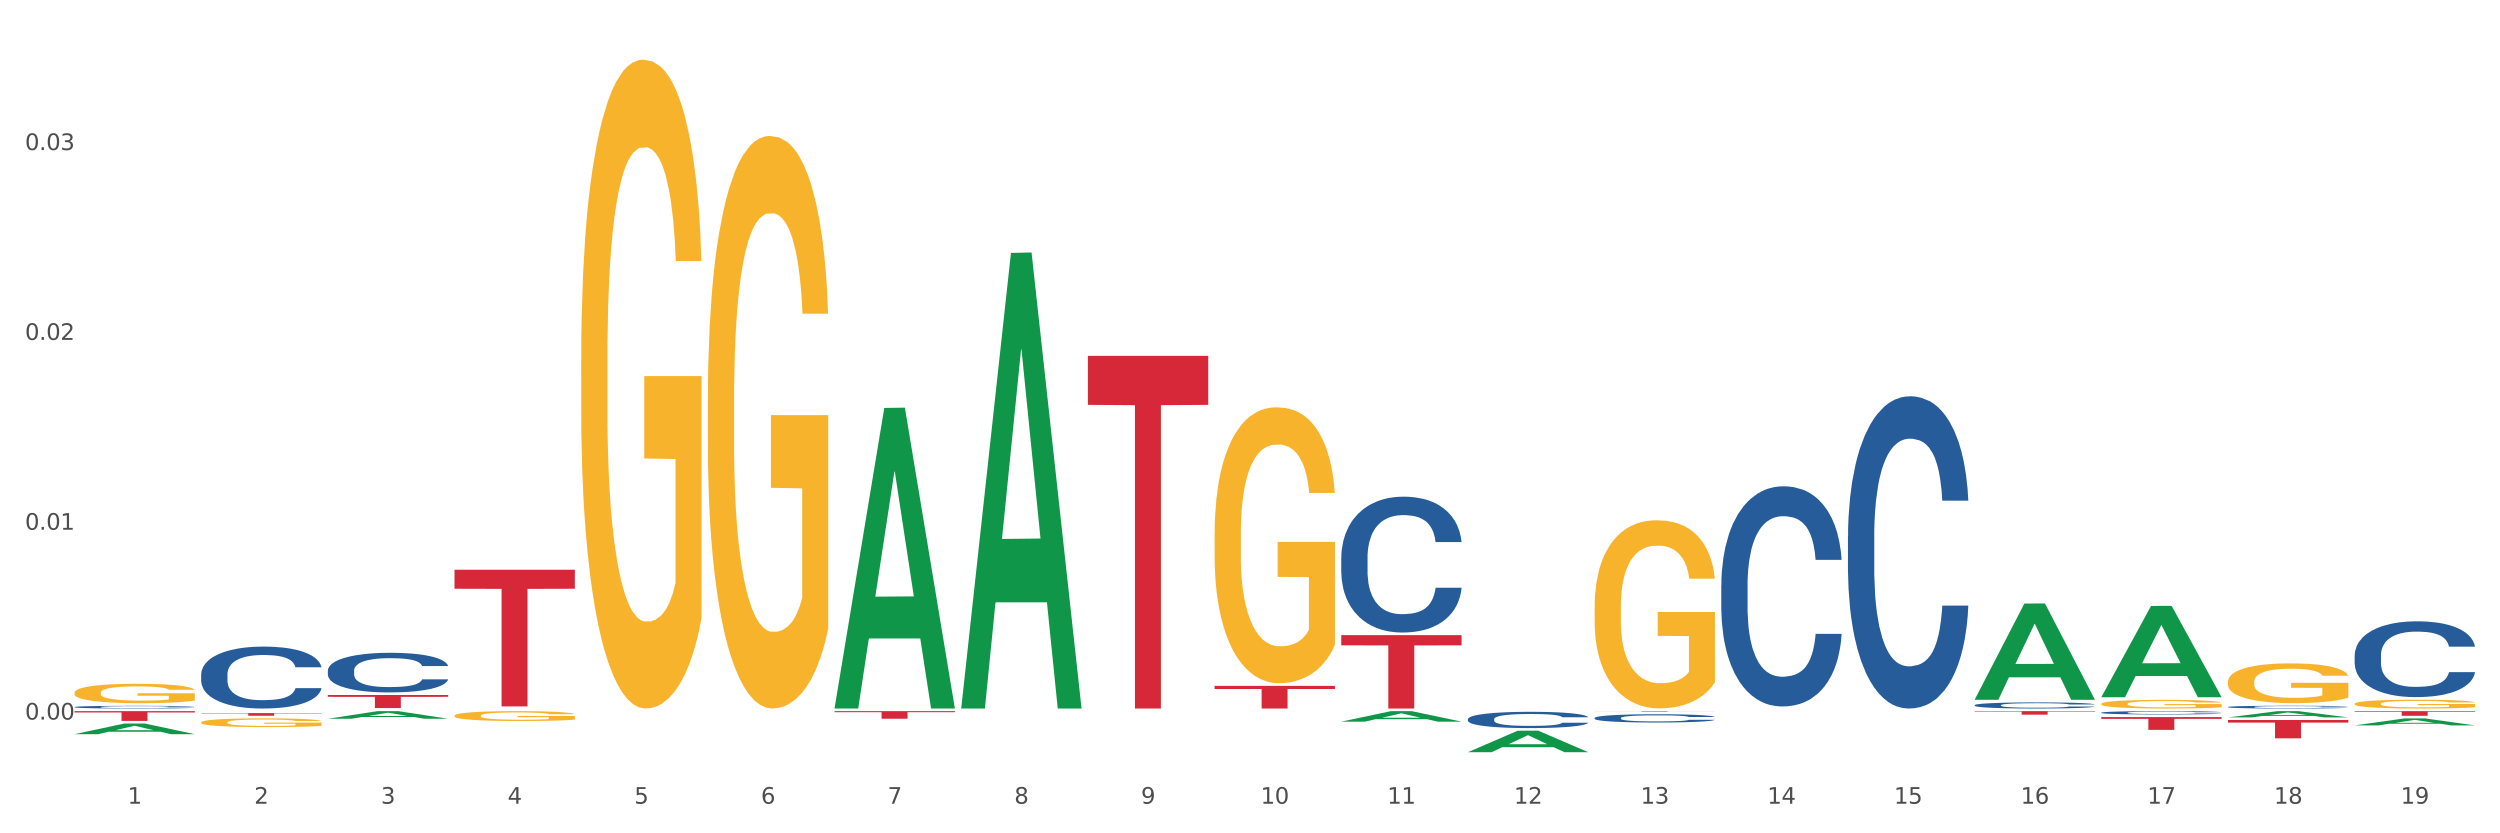 <?xml version="1.0" encoding="utf-8" standalone="no"?>
<!DOCTYPE svg PUBLIC "-//W3C//DTD SVG 1.1//EN"
  "http://www.w3.org/Graphics/SVG/1.1/DTD/svg11.dtd">
<svg xmlns:xlink="http://www.w3.org/1999/xlink" width="1080pt" height="360pt" viewBox="0 0 1080 360" xmlns="http://www.w3.org/2000/svg" version="1.1">
 <rect x="0" y="0" width="1080" height="360" fill="#333333" stroke="none"/>
 <defs>
  <style type="text/css">*{stroke-linejoin: round; stroke-linecap: butt}</style>
 </defs>
 <g id="figure_1">
  <g id="patch_1">
   <path d="M 0 360 
L 1080 360 
L 1080 0 
L 0 0 
z
" style="fill: #ffffff; stroke: #ffffff; stroke-linejoin: miter"/>
  </g>
  <g id="axes_1">
   <g id="matplotlib.axis_1">
    <g id="xtick_1">
     <g id="text_1">
      <!-- 1 -->
      <g style="fill: #4d4d4d" transform="translate(55.115 347.204) scale(0.096 -0.096)">
       <defs>
        <path id="DejaVuSans-31" d="M 794 531 
L 1825 531 
L 1825 4091 
L 703 3866 
L 703 4441 
L 1819 4666 
L 2450 4666 
L 2450 531 
L 3481 531 
L 3481 0 
L 794 0 
L 794 531 
z
" transform="scale(0.016)"/>
       </defs>
       <use xlink:href="#DejaVuSans-31"/>
      </g>
     </g>
    </g>
    <g id="xtick_2">
     <g id="text_2">
      <!-- 2 -->
      <g style="fill: #4d4d4d" transform="translate(109.839 347.204) scale(0.096 -0.096)">
       <defs>
        <path id="DejaVuSans-32" d="M 1228 531 
L 3431 531 
L 3431 0 
L 469 0 
L 469 531 
Q 828 903 1448 1529 
Q 2069 2156 2228 2338 
Q 2531 2678 2651 2914 
Q 2772 3150 2772 3378 
Q 2772 3750 2511 3984 
Q 2250 4219 1831 4219 
Q 1534 4219 1204 4116 
Q 875 4013 500 3803 
L 500 4441 
Q 881 4594 1212 4672 
Q 1544 4750 1819 4750 
Q 2544 4750 2975 4387 
Q 3406 4025 3406 3419 
Q 3406 3131 3298 2873 
Q 3191 2616 2906 2266 
Q 2828 2175 2409 1742 
Q 1991 1309 1228 531 
z
" transform="scale(0.016)"/>
       </defs>
       <use xlink:href="#DejaVuSans-32"/>
      </g>
     </g>
    </g>
    <g id="xtick_3">
     <g id="text_3">
      <!-- 3 -->
      <g style="fill: #4d4d4d" transform="translate(164.564 347.204) scale(0.096 -0.096)">
       <defs>
        <path id="DejaVuSans-33" d="M 2597 2516 
Q 3050 2419 3304 2112 
Q 3559 1806 3559 1356 
Q 3559 666 3084 287 
Q 2609 -91 1734 -91 
Q 1441 -91 1130 -33 
Q 819 25 488 141 
L 488 750 
Q 750 597 1062 519 
Q 1375 441 1716 441 
Q 2309 441 2620 675 
Q 2931 909 2931 1356 
Q 2931 1769 2642 2001 
Q 2353 2234 1838 2234 
L 1294 2234 
L 1294 2753 
L 1863 2753 
Q 2328 2753 2575 2939 
Q 2822 3125 2822 3475 
Q 2822 3834 2567 4026 
Q 2313 4219 1838 4219 
Q 1578 4219 1281 4162 
Q 984 4106 628 3988 
L 628 4550 
Q 988 4650 1302 4700 
Q 1616 4750 1894 4750 
Q 2613 4750 3031 4423 
Q 3450 4097 3450 3541 
Q 3450 3153 3228 2886 
Q 3006 2619 2597 2516 
z
" transform="scale(0.016)"/>
       </defs>
       <use xlink:href="#DejaVuSans-33"/>
      </g>
     </g>
    </g>
    <g id="xtick_4">
     <g id="text_4">
      <!-- 4 -->
      <g style="fill: #4d4d4d" transform="translate(219.288 347.204) scale(0.096 -0.096)">
       <defs>
        <path id="DejaVuSans-34" d="M 2419 4116 
L 825 1625 
L 2419 1625 
L 2419 4116 
z
M 2253 4666 
L 3047 4666 
L 3047 1625 
L 3713 1625 
L 3713 1100 
L 3047 1100 
L 3047 0 
L 2419 0 
L 2419 1100 
L 313 1100 
L 313 1709 
L 2253 4666 
z
" transform="scale(0.016)"/>
       </defs>
       <use xlink:href="#DejaVuSans-34"/>
      </g>
     </g>
    </g>
    <g id="xtick_5">
     <g id="text_5">
      <!-- 5 -->
      <g style="fill: #4d4d4d" transform="translate(274.012 347.204) scale(0.096 -0.096)">
       <defs>
        <path id="DejaVuSans-35" d="M 691 4666 
L 3169 4666 
L 3169 4134 
L 1269 4134 
L 1269 2991 
Q 1406 3038 1543 3061 
Q 1681 3084 1819 3084 
Q 2600 3084 3056 2656 
Q 3513 2228 3513 1497 
Q 3513 744 3044 326 
Q 2575 -91 1722 -91 
Q 1428 -91 1123 -41 
Q 819 9 494 109 
L 494 744 
Q 775 591 1075 516 
Q 1375 441 1709 441 
Q 2250 441 2565 725 
Q 2881 1009 2881 1497 
Q 2881 1984 2565 2268 
Q 2250 2553 1709 2553 
Q 1456 2553 1204 2497 
Q 953 2441 691 2322 
L 691 4666 
z
" transform="scale(0.016)"/>
       </defs>
       <use xlink:href="#DejaVuSans-35"/>
      </g>
     </g>
    </g>
    <g id="xtick_6">
     <g id="text_6">
      <!-- 6 -->
      <g style="fill: #4d4d4d" transform="translate(328.736 347.204) scale(0.096 -0.096)">
       <defs>
        <path id="DejaVuSans-36" d="M 2113 2584 
Q 1688 2584 1439 2293 
Q 1191 2003 1191 1497 
Q 1191 994 1439 701 
Q 1688 409 2113 409 
Q 2538 409 2786 701 
Q 3034 994 3034 1497 
Q 3034 2003 2786 2293 
Q 2538 2584 2113 2584 
z
M 3366 4563 
L 3366 3988 
Q 3128 4100 2886 4159 
Q 2644 4219 2406 4219 
Q 1781 4219 1451 3797 
Q 1122 3375 1075 2522 
Q 1259 2794 1537 2939 
Q 1816 3084 2150 3084 
Q 2853 3084 3261 2657 
Q 3669 2231 3669 1497 
Q 3669 778 3244 343 
Q 2819 -91 2113 -91 
Q 1303 -91 875 529 
Q 447 1150 447 2328 
Q 447 3434 972 4092 
Q 1497 4750 2381 4750 
Q 2619 4750 2861 4703 
Q 3103 4656 3366 4563 
z
" transform="scale(0.016)"/>
       </defs>
       <use xlink:href="#DejaVuSans-36"/>
      </g>
     </g>
    </g>
    <g id="xtick_7">
     <g id="text_7">
      <!-- 7 -->
      <g style="fill: #4d4d4d" transform="translate(383.461 347.204) scale(0.096 -0.096)">
       <defs>
        <path id="DejaVuSans-37" d="M 525 4666 
L 3525 4666 
L 3525 4397 
L 1831 0 
L 1172 0 
L 2766 4134 
L 525 4134 
L 525 4666 
z
" transform="scale(0.016)"/>
       </defs>
       <use xlink:href="#DejaVuSans-37"/>
      </g>
     </g>
    </g>
    <g id="xtick_8">
     <g id="text_8">
      <!-- 8 -->
      <g style="fill: #4d4d4d" transform="translate(438.185 347.204) scale(0.096 -0.096)">
       <defs>
        <path id="DejaVuSans-38" d="M 2034 2216 
Q 1584 2216 1326 1975 
Q 1069 1734 1069 1313 
Q 1069 891 1326 650 
Q 1584 409 2034 409 
Q 2484 409 2743 651 
Q 3003 894 3003 1313 
Q 3003 1734 2745 1975 
Q 2488 2216 2034 2216 
z
M 1403 2484 
Q 997 2584 770 2862 
Q 544 3141 544 3541 
Q 544 4100 942 4425 
Q 1341 4750 2034 4750 
Q 2731 4750 3128 4425 
Q 3525 4100 3525 3541 
Q 3525 3141 3298 2862 
Q 3072 2584 2669 2484 
Q 3125 2378 3379 2068 
Q 3634 1759 3634 1313 
Q 3634 634 3220 271 
Q 2806 -91 2034 -91 
Q 1263 -91 848 271 
Q 434 634 434 1313 
Q 434 1759 690 2068 
Q 947 2378 1403 2484 
z
M 1172 3481 
Q 1172 3119 1398 2916 
Q 1625 2713 2034 2713 
Q 2441 2713 2670 2916 
Q 2900 3119 2900 3481 
Q 2900 3844 2670 4047 
Q 2441 4250 2034 4250 
Q 1625 4250 1398 4047 
Q 1172 3844 1172 3481 
z
" transform="scale(0.016)"/>
       </defs>
       <use xlink:href="#DejaVuSans-38"/>
      </g>
     </g>
    </g>
    <g id="xtick_9">
     <g id="text_9">
      <!-- 9 -->
      <g style="fill: #4d4d4d" transform="translate(492.909 347.204) scale(0.096 -0.096)">
       <defs>
        <path id="DejaVuSans-39" d="M 703 97 
L 703 672 
Q 941 559 1184 500 
Q 1428 441 1663 441 
Q 2288 441 2617 861 
Q 2947 1281 2994 2138 
Q 2813 1869 2534 1725 
Q 2256 1581 1919 1581 
Q 1219 1581 811 2004 
Q 403 2428 403 3163 
Q 403 3881 828 4315 
Q 1253 4750 1959 4750 
Q 2769 4750 3195 4129 
Q 3622 3509 3622 2328 
Q 3622 1225 3098 567 
Q 2575 -91 1691 -91 
Q 1453 -91 1209 -44 
Q 966 3 703 97 
z
M 1959 2075 
Q 2384 2075 2632 2365 
Q 2881 2656 2881 3163 
Q 2881 3666 2632 3958 
Q 2384 4250 1959 4250 
Q 1534 4250 1286 3958 
Q 1038 3666 1038 3163 
Q 1038 2656 1286 2365 
Q 1534 2075 1959 2075 
z
" transform="scale(0.016)"/>
       </defs>
       <use xlink:href="#DejaVuSans-39"/>
      </g>
     </g>
    </g>
    <g id="xtick_10">
     <g id="text_10">
      <!-- 10 -->
      <g style="fill: #4d4d4d" transform="translate(544.58 347.204) scale(0.096 -0.096)">
       <defs>
        <path id="DejaVuSans-30" d="M 2034 4250 
Q 1547 4250 1301 3770 
Q 1056 3291 1056 2328 
Q 1056 1369 1301 889 
Q 1547 409 2034 409 
Q 2525 409 2770 889 
Q 3016 1369 3016 2328 
Q 3016 3291 2770 3770 
Q 2525 4250 2034 4250 
z
M 2034 4750 
Q 2819 4750 3233 4129 
Q 3647 3509 3647 2328 
Q 3647 1150 3233 529 
Q 2819 -91 2034 -91 
Q 1250 -91 836 529 
Q 422 1150 422 2328 
Q 422 3509 836 4129 
Q 1250 4750 2034 4750 
z
" transform="scale(0.016)"/>
       </defs>
       <use xlink:href="#DejaVuSans-31"/>
       <use xlink:href="#DejaVuSans-30" transform="translate(63.623 0)"/>
      </g>
     </g>
    </g>
    <g id="xtick_11">
     <g id="text_11">
      <!-- 11 -->
      <g style="fill: #4d4d4d" transform="translate(599.304 347.204) scale(0.096 -0.096)">
       <use xlink:href="#DejaVuSans-31"/>
       <use xlink:href="#DejaVuSans-31" transform="translate(63.623 0)"/>
      </g>
     </g>
    </g>
    <g id="xtick_12">
     <g id="text_12">
      <!-- 12 -->
      <g style="fill: #4d4d4d" transform="translate(654.028 347.204) scale(0.096 -0.096)">
       <use xlink:href="#DejaVuSans-31"/>
       <use xlink:href="#DejaVuSans-32" transform="translate(63.623 0)"/>
      </g>
     </g>
    </g>
    <g id="xtick_13">
     <g id="text_13">
      <!-- 13 -->
      <g style="fill: #4d4d4d" transform="translate(708.752 347.204) scale(0.096 -0.096)">
       <use xlink:href="#DejaVuSans-31"/>
       <use xlink:href="#DejaVuSans-33" transform="translate(63.623 0)"/>
      </g>
     </g>
    </g>
    <g id="xtick_14">
     <g id="text_14">
      <!-- 14 -->
      <g style="fill: #4d4d4d" transform="translate(763.477 347.204) scale(0.096 -0.096)">
       <use xlink:href="#DejaVuSans-31"/>
       <use xlink:href="#DejaVuSans-34" transform="translate(63.623 0)"/>
      </g>
     </g>
    </g>
    <g id="xtick_15">
     <g id="text_15">
      <!-- 15 -->
      <g style="fill: #4d4d4d" transform="translate(818.201 347.204) scale(0.096 -0.096)">
       <use xlink:href="#DejaVuSans-31"/>
       <use xlink:href="#DejaVuSans-35" transform="translate(63.623 0)"/>
      </g>
     </g>
    </g>
    <g id="xtick_16">
     <g id="text_16">
      <!-- 16 -->
      <g style="fill: #4d4d4d" transform="translate(872.925 347.204) scale(0.096 -0.096)">
       <use xlink:href="#DejaVuSans-31"/>
       <use xlink:href="#DejaVuSans-36" transform="translate(63.623 0)"/>
      </g>
     </g>
    </g>
    <g id="xtick_17">
     <g id="text_17">
      <!-- 17 -->
      <g style="fill: #4d4d4d" transform="translate(927.649 347.204) scale(0.096 -0.096)">
       <use xlink:href="#DejaVuSans-31"/>
       <use xlink:href="#DejaVuSans-37" transform="translate(63.623 0)"/>
      </g>
     </g>
    </g>
    <g id="xtick_18">
     <g id="text_18">
      <!-- 18 -->
      <g style="fill: #4d4d4d" transform="translate(982.374 347.204) scale(0.096 -0.096)">
       <use xlink:href="#DejaVuSans-31"/>
       <use xlink:href="#DejaVuSans-38" transform="translate(63.623 0)"/>
      </g>
     </g>
    </g>
    <g id="xtick_19">
     <g id="text_19">
      <!-- 19 -->
      <g style="fill: #4d4d4d" transform="translate(1037.098 347.204) scale(0.096 -0.096)">
       <use xlink:href="#DejaVuSans-31"/>
       <use xlink:href="#DejaVuSans-39" transform="translate(63.623 0)"/>
      </g>
     </g>
    </g>
    <g id="xtick_20"/>
    <g id="xtick_21"/>
    <g id="xtick_22"/>
    <g id="xtick_23"/>
    <g id="xtick_24"/>
    <g id="xtick_25"/>
    <g id="xtick_26"/>
    <g id="xtick_27"/>
    <g id="xtick_28"/>
    <g id="xtick_29"/>
    <g id="xtick_30"/>
    <g id="xtick_31"/>
    <g id="xtick_32"/>
    <g id="xtick_33"/>
    <g id="xtick_34"/>
    <g id="xtick_35"/>
    <g id="xtick_36"/>
    <g id="xtick_37"/>
   </g>
   <g id="matplotlib.axis_2">
    <g id="ytick_1">
     <g id="text_20">
      <!-- 0.00 -->
      <g style="fill: #4d4d4d" transform="translate(10.8 310.855) scale(0.096 -0.096)">
       <defs>
        <path id="DejaVuSans-2e" d="M 684 794 
L 1344 794 
L 1344 0 
L 684 0 
L 684 794 
z
" transform="scale(0.016)"/>
       </defs>
       <use xlink:href="#DejaVuSans-30"/>
       <use xlink:href="#DejaVuSans-2e" transform="translate(63.623 0)"/>
       <use xlink:href="#DejaVuSans-30" transform="translate(95.41 0)"/>
       <use xlink:href="#DejaVuSans-30" transform="translate(159.033 0)"/>
      </g>
     </g>
    </g>
    <g id="ytick_2">
     <g id="text_21">
      <!-- 0.01 -->
      <g style="fill: #4d4d4d" transform="translate(10.8 228.844) scale(0.096 -0.096)">
       <use xlink:href="#DejaVuSans-30"/>
       <use xlink:href="#DejaVuSans-2e" transform="translate(63.623 0)"/>
       <use xlink:href="#DejaVuSans-30" transform="translate(95.41 0)"/>
       <use xlink:href="#DejaVuSans-31" transform="translate(159.033 0)"/>
      </g>
     </g>
    </g>
    <g id="ytick_3">
     <g id="text_22">
      <!-- 0.02 -->
      <g style="fill: #4d4d4d" transform="translate(10.8 146.833) scale(0.096 -0.096)">
       <use xlink:href="#DejaVuSans-30"/>
       <use xlink:href="#DejaVuSans-2e" transform="translate(63.623 0)"/>
       <use xlink:href="#DejaVuSans-30" transform="translate(95.41 0)"/>
       <use xlink:href="#DejaVuSans-32" transform="translate(159.033 0)"/>
      </g>
     </g>
    </g>
    <g id="ytick_4">
     <g id="text_23">
      <!-- 0.03 -->
      <g style="fill: #4d4d4d" transform="translate(10.8 64.823) scale(0.096 -0.096)">
       <use xlink:href="#DejaVuSans-30"/>
       <use xlink:href="#DejaVuSans-2e" transform="translate(63.623 0)"/>
       <use xlink:href="#DejaVuSans-30" transform="translate(95.41 0)"/>
       <use xlink:href="#DejaVuSans-33" transform="translate(159.033 0)"/>
      </g>
     </g>
    </g>
    <g id="ytick_5"/>
    <g id="ytick_6"/>
    <g id="ytick_7"/>
    <g id="ytick_8"/>
   </g>
   <g id="PolyCollection_1">
    <path d="M 32.175 317.164 
L 32.229 317.159 
L 53.667 312.568 
L 62.564 312.564 
L 84.163 317.172 
L 73.873 317.172 
L 69.21 316.099 
L 47.075 316.099 
L 46.914 316.116 
L 42.412 317.172 
L 32.175 317.172 
L 32.175 317.164 
L 49.862 315.459 
L 66.423 315.454 
L 58.223 313.546 
L 58.115 313.537 
L 58.008 313.55 
L 49.808 315.454 
L 49.862 315.459 
L 32.175 317.164 
z
" clip-path="url(#p95b0b6f741)" style="fill: #109648"/>
    <path d="M 141.624 300.249 
L 193.612 300.249 
L 193.612 301.032 
L 173.161 301.037 
L 173.161 305.88 
L 161.951 305.88 
L 161.951 301.037 
L 141.624 301.032 
L 141.624 300.254 
L 141.624 300.249 
z
" clip-path="url(#p95b0b6f741)" style="fill: #d62839"/>
    <path d="M 196.348 246.136 
L 248.336 246.136 
L 248.336 254.339 
L 227.886 254.395 
L 227.886 305.168 
L 216.675 305.168 
L 216.675 254.395 
L 196.348 254.339 
L 196.348 246.191 
L 196.348 246.136 
z
" clip-path="url(#p95b0b6f741)" style="fill: #d62839"/>
    <path d="M 360.521 307.208 
L 412.509 307.208 
L 412.509 307.664 
L 392.058 307.667 
L 392.058 310.488 
L 380.848 310.488 
L 380.848 307.667 
L 360.521 307.664 
L 360.521 307.211 
L 360.521 307.208 
z
" clip-path="url(#p95b0b6f741)" style="fill: #d62839"/>
    <path d="M 469.969 153.723 
L 521.957 153.723 
L 521.957 174.896 
L 501.507 175.039 
L 501.507 306.082 
L 490.296 306.082 
L 490.296 175.039 
L 469.969 174.896 
L 469.969 153.866 
L 469.969 153.723 
z
" clip-path="url(#p95b0b6f741)" style="fill: #d62839"/>
    <path d="M 524.693 296.283 
L 576.682 296.283 
L 576.682 297.645 
L 556.231 297.654 
L 556.231 306.082 
L 545.021 306.082 
L 545.021 297.654 
L 524.693 297.645 
L 524.693 296.292 
L 524.693 296.283 
z
" clip-path="url(#p95b0b6f741)" style="fill: #d62839"/>
    <path d="M 579.418 274.377 
L 631.406 274.377 
L 631.406 278.783 
L 610.956 278.813 
L 610.956 306.082 
L 599.745 306.082 
L 599.745 278.813 
L 579.418 278.783 
L 579.418 274.407 
L 579.418 274.377 
z
" clip-path="url(#p95b0b6f741)" style="fill: #d62839"/>
    <path d="M 688.866 307.208 
L 740.854 307.208 
L 740.854 307.238 
L 720.404 307.238 
L 720.404 307.425 
L 709.193 307.425 
L 709.193 307.238 
L 688.866 307.238 
L 688.866 307.208 
L 688.866 307.208 
z
" clip-path="url(#p95b0b6f741)" style="fill: #d62839"/>
    <path d="M 853.039 307.208 
L 905.027 307.208 
L 905.027 307.42 
L 884.577 307.421 
L 884.577 308.733 
L 873.366 308.733 
L 873.366 307.421 
L 853.039 307.42 
L 853.039 307.209 
L 853.039 307.208 
z
" clip-path="url(#p95b0b6f741)" style="fill: #d62839"/>
    <path d="M 962.488 311.05 
L 1014.476 311.05 
L 1014.476 312.149 
L 994.025 312.156 
L 994.025 318.955 
L 982.815 318.955 
L 982.815 312.156 
L 962.488 312.149 
L 962.488 311.058 
L 962.488 311.05 
z
" clip-path="url(#p95b0b6f741)" style="fill: #d62839"/>
    <path d="M 1017.212 307.208 
L 1069.2 307.208 
L 1069.2 307.488 
L 1048.75 307.49 
L 1048.75 309.228 
L 1037.539 309.228 
L 1037.539 307.49 
L 1017.212 307.488 
L 1017.212 307.21 
L 1017.212 307.208 
z
" clip-path="url(#p95b0b6f741)" style="fill: #d62839"/>
    <path d="M 32.175 299.274 
L 32.236 299.267 
L 32.236 298.991 
L 32.359 298.753 
L 32.973 298.179 
L 33.894 297.704 
L 34.569 297.451 
L 35.244 297.244 
L 36.042 297.037 
L 37.024 296.823 
L 38.804 296.509 
L 39.909 296.348 
L 41.259 296.179 
L 43.714 295.934 
L 45.494 295.796 
L 47.336 295.681 
L 50.343 295.543 
L 52.307 295.482 
L 54.394 295.436 
L 56.911 295.405 
L 58.814 295.398 
L 62.987 295.421 
L 66.547 295.49 
L 68.266 295.543 
L 70.476 295.635 
L 71.642 295.696 
L 73.544 295.819 
L 75.509 295.98 
L 76.859 296.118 
L 78.884 296.378 
L 80.419 296.639 
L 81.831 296.961 
L 82.567 297.183 
L 83.12 297.39 
L 83.611 297.627 
L 84.102 298.003 
L 73.053 298.003 
L 72.624 297.734 
L 71.949 297.482 
L 70.967 297.236 
L 70.107 297.083 
L 68.634 296.892 
L 67.284 296.769 
L 65.872 296.677 
L 64.153 296.601 
L 62.803 296.562 
L 60.9 296.532 
L 57.156 296.539 
L 54.64 296.601 
L 52.921 296.677 
L 51.816 296.746 
L 50.834 296.823 
L 49.729 296.93 
L 48.44 297.091 
L 47.52 297.236 
L 46.599 297.42 
L 45.863 297.604 
L 45.187 297.819 
L 44.635 298.048 
L 44.205 298.286 
L 43.837 298.577 
L 43.53 299.06 
L 43.53 300.109 
L 43.653 300.347 
L 43.96 300.661 
L 44.328 300.898 
L 44.942 301.182 
L 45.494 301.373 
L 46.538 301.649 
L 47.704 301.879 
L 48.625 302.025 
L 49.545 302.147 
L 51.141 302.316 
L 52.921 302.454 
L 54.456 302.538 
L 56.542 302.615 
L 57.954 302.645 
L 59.182 302.661 
L 62.189 302.661 
L 64.338 302.638 
L 66.731 302.584 
L 68.573 302.515 
L 70.107 302.431 
L 71.826 302.293 
L 72.931 302.163 
L 72.931 300.561 
L 59.427 300.554 
L 59.427 299.489 
L 84.163 299.489 
L 84.163 302.615 
L 83.12 302.775 
L 81.953 302.921 
L 80.726 303.051 
L 78.884 303.212 
L 76.675 303.365 
L 74.711 303.473 
L 72.624 303.565 
L 70.169 303.649 
L 66.977 303.725 
L 65.013 303.756 
L 62.558 303.779 
L 59.673 303.787 
L 57.156 303.771 
L 54.701 303.733 
L 52.123 303.664 
L 49.607 303.565 
L 47.704 303.465 
L 45.801 303.342 
L 43.776 303.182 
L 42.18 303.028 
L 40.952 302.89 
L 39.602 302.714 
L 38.129 302.484 
L 37.024 302.277 
L 36.042 302.063 
L 34.998 301.787 
L 34.262 301.55 
L 33.525 301.251 
L 33.096 301.029 
L 32.605 300.684 
L 32.236 300.201 
L 32.175 299.274 
z
" clip-path="url(#p95b0b6f741)" style="fill: #f7b32b"/>
    <path d="M 1017.212 283.122 
L 1017.273 283.093 
L 1017.273 282.255 
L 1017.458 281.119 
L 1018.134 279.026 
L 1018.994 277.442 
L 1020.469 275.588 
L 1021.268 274.81 
L 1022.312 273.943 
L 1024.463 272.538 
L 1026.921 271.342 
L 1028.642 270.684 
L 1029.932 270.266 
L 1032.821 269.518 
L 1034.48 269.189 
L 1036.2 268.92 
L 1037.675 268.741 
L 1040.133 268.532 
L 1042.1 268.442 
L 1044.374 268.412 
L 1046.279 268.442 
L 1048.798 268.562 
L 1052.485 268.92 
L 1053.899 269.13 
L 1055.804 269.488 
L 1057.77 269.967 
L 1059.368 270.445 
L 1061.211 271.133 
L 1063.116 272.03 
L 1064.96 273.166 
L 1066.25 274.213 
L 1067.295 275.319 
L 1068.217 276.664 
L 1068.893 278.129 
L 1069.2 279.355 
L 1057.954 279.355 
L 1057.647 278.249 
L 1057.033 277.053 
L 1056.418 276.246 
L 1055.742 275.588 
L 1054.697 274.84 
L 1053.776 274.362 
L 1052.239 273.794 
L 1050.826 273.435 
L 1049.658 273.226 
L 1048.245 273.046 
L 1045.234 272.867 
L 1043.083 272.867 
L 1041.731 272.927 
L 1040.072 273.076 
L 1038.659 273.286 
L 1036.999 273.644 
L 1035.709 274.033 
L 1034.418 274.541 
L 1033.681 274.9 
L 1032.575 275.558 
L 1031.837 276.096 
L 1030.854 277.023 
L 1030.301 277.681 
L 1029.318 279.385 
L 1028.888 280.641 
L 1028.703 281.508 
L 1028.58 282.465 
L 1028.58 287.129 
L 1028.949 289.222 
L 1029.256 290.119 
L 1029.748 291.135 
L 1030.67 292.451 
L 1032.022 293.737 
L 1033.435 294.664 
L 1034.603 295.232 
L 1035.709 295.65 
L 1036.815 295.979 
L 1038.167 296.278 
L 1039.273 296.457 
L 1040.932 296.637 
L 1042.899 296.727 
L 1044.435 296.727 
L 1047.569 296.577 
L 1048.982 296.428 
L 1050.334 296.218 
L 1051.809 295.889 
L 1052.977 295.531 
L 1053.653 295.261 
L 1054.759 294.693 
L 1055.619 294.095 
L 1056.357 293.408 
L 1056.848 292.81 
L 1057.401 291.913 
L 1057.831 290.896 
L 1057.954 290.358 
L 1069.2 290.358 
L 1068.954 291.434 
L 1068.524 292.481 
L 1067.664 293.886 
L 1066.988 294.693 
L 1065.943 295.68 
L 1064.837 296.517 
L 1063.301 297.444 
L 1061.887 298.132 
L 1060.412 298.73 
L 1058.815 299.268 
L 1055.926 300.015 
L 1054.882 300.225 
L 1052.67 300.584 
L 1050.949 300.793 
L 1048.429 301.002 
L 1045.848 301.122 
L 1043.145 301.152 
L 1040.748 301.092 
L 1038.105 300.912 
L 1036.446 300.733 
L 1034.603 300.464 
L 1032.452 300.045 
L 1030.424 299.537 
L 1028.519 298.939 
L 1026.737 298.251 
L 1025.078 297.474 
L 1022.927 296.188 
L 1021.329 294.933 
L 1020.162 293.767 
L 1019.363 292.78 
L 1018.564 291.524 
L 1018.134 290.657 
L 1017.458 288.564 
L 1017.212 286.621 
L 1017.212 283.122 
z
" clip-path="url(#p95b0b6f741)" style="fill: #255c99"/>
    <path d="M 962.488 305.421 
L 962.549 305.419 
L 962.549 305.389 
L 962.733 305.347 
L 963.409 305.27 
L 964.27 305.212 
L 965.745 305.144 
L 966.543 305.116 
L 967.588 305.084 
L 969.739 305.032 
L 972.197 304.988 
L 973.918 304.964 
L 975.208 304.949 
L 978.096 304.922 
L 979.756 304.909 
L 981.476 304.9 
L 982.951 304.893 
L 985.409 304.885 
L 987.376 304.882 
L 989.649 304.881 
L 991.554 304.882 
L 994.074 304.886 
L 997.761 304.9 
L 999.174 304.907 
L 1001.079 304.92 
L 1003.046 304.938 
L 1004.643 304.956 
L 1006.487 304.981 
L 1008.392 305.014 
L 1010.236 305.055 
L 1011.526 305.094 
L 1012.571 305.134 
L 1013.492 305.184 
L 1014.168 305.237 
L 1014.476 305.282 
L 1003.23 305.282 
L 1002.923 305.242 
L 1002.308 305.198 
L 1001.694 305.168 
L 1001.018 305.144 
L 999.973 305.117 
L 999.051 305.099 
L 997.515 305.078 
L 996.102 305.065 
L 994.934 305.058 
L 993.521 305.051 
L 990.51 305.044 
L 988.359 305.044 
L 987.007 305.047 
L 985.348 305.052 
L 983.934 305.06 
L 982.275 305.073 
L 980.985 305.087 
L 979.694 305.106 
L 978.957 305.119 
L 977.851 305.143 
L 977.113 305.163 
L 976.13 305.197 
L 975.577 305.221 
L 974.594 305.283 
L 974.163 305.33 
L 973.979 305.361 
L 973.856 305.396 
L 973.856 305.568 
L 974.225 305.644 
L 974.532 305.677 
L 975.024 305.714 
L 975.946 305.763 
L 977.298 305.81 
L 978.711 305.844 
L 979.878 305.865 
L 980.985 305.88 
L 982.091 305.892 
L 983.443 305.903 
L 984.549 305.91 
L 986.208 305.916 
L 988.174 305.92 
L 989.711 305.92 
L 992.845 305.914 
L 994.258 305.909 
L 995.61 305.901 
L 997.085 305.889 
L 998.253 305.876 
L 998.928 305.866 
L 1000.035 305.845 
L 1000.895 305.823 
L 1001.632 305.798 
L 1002.124 305.776 
L 1002.677 305.743 
L 1003.107 305.706 
L 1003.23 305.686 
L 1014.476 305.686 
L 1014.23 305.725 
L 1013.8 305.764 
L 1012.939 305.815 
L 1012.263 305.845 
L 1011.219 305.881 
L 1010.113 305.912 
L 1008.576 305.946 
L 1007.163 305.971 
L 1005.688 305.993 
L 1004.09 306.013 
L 1001.202 306.04 
L 1000.158 306.048 
L 997.945 306.061 
L 996.225 306.069 
L 993.705 306.076 
L 991.124 306.081 
L 988.42 306.082 
L 986.024 306.08 
L 983.381 306.073 
L 981.722 306.066 
L 979.878 306.057 
L 977.728 306.041 
L 975.7 306.023 
L 973.795 306.001 
L 972.013 305.975 
L 970.353 305.947 
L 968.203 305.9 
L 966.605 305.854 
L 965.437 305.811 
L 964.638 305.775 
L 963.84 305.729 
L 963.409 305.697 
L 962.733 305.62 
L 962.488 305.549 
L 962.488 305.421 
z
" clip-path="url(#p95b0b6f741)" style="fill: #255c99"/>
    <path d="M 907.763 307.859 
L 907.825 307.857 
L 907.825 307.82 
L 908.009 307.77 
L 908.685 307.677 
L 909.545 307.607 
L 911.02 307.525 
L 911.819 307.491 
L 912.864 307.452 
L 915.015 307.39 
L 917.473 307.337 
L 919.193 307.308 
L 920.484 307.29 
L 923.372 307.257 
L 925.031 307.242 
L 926.752 307.23 
L 928.227 307.222 
L 930.685 307.213 
L 932.651 307.209 
L 934.925 307.208 
L 936.83 307.209 
L 939.35 307.214 
L 943.037 307.23 
L 944.45 307.239 
L 946.355 307.255 
L 948.321 307.276 
L 949.919 307.298 
L 951.763 307.328 
L 953.668 307.368 
L 955.511 307.418 
L 956.802 307.464 
L 957.846 307.513 
L 958.768 307.573 
L 959.444 307.638 
L 959.751 307.692 
L 948.506 307.692 
L 948.199 307.643 
L 947.584 307.59 
L 946.97 307.554 
L 946.294 307.525 
L 945.249 307.492 
L 944.327 307.471 
L 942.791 307.446 
L 941.377 307.43 
L 940.21 307.421 
L 938.796 307.413 
L 935.785 307.405 
L 933.635 307.405 
L 932.283 307.407 
L 930.623 307.414 
L 929.21 307.423 
L 927.551 307.439 
L 926.26 307.456 
L 924.97 307.479 
L 924.232 307.495 
L 923.126 307.524 
L 922.389 307.548 
L 921.406 307.589 
L 920.853 307.618 
L 919.869 307.693 
L 919.439 307.749 
L 919.255 307.787 
L 919.132 307.83 
L 919.132 308.036 
L 919.501 308.129 
L 919.808 308.168 
L 920.3 308.213 
L 921.221 308.272 
L 922.573 308.328 
L 923.987 308.369 
L 925.154 308.395 
L 926.26 308.413 
L 927.366 308.428 
L 928.718 308.441 
L 929.825 308.449 
L 931.484 308.457 
L 933.45 308.461 
L 934.986 308.461 
L 938.12 308.454 
L 939.534 308.448 
L 940.886 308.438 
L 942.361 308.424 
L 943.528 308.408 
L 944.204 308.396 
L 945.31 308.371 
L 946.171 308.344 
L 946.908 308.314 
L 947.4 308.287 
L 947.953 308.248 
L 948.383 308.203 
L 948.506 308.179 
L 959.751 308.179 
L 959.506 308.227 
L 959.075 308.273 
L 958.215 308.335 
L 957.539 308.371 
L 956.495 308.414 
L 955.388 308.451 
L 953.852 308.493 
L 952.439 308.523 
L 950.964 308.549 
L 949.366 308.573 
L 946.478 308.606 
L 945.433 308.616 
L 943.221 308.631 
L 941.5 308.641 
L 938.981 308.65 
L 936.4 308.655 
L 933.696 308.657 
L 931.299 308.654 
L 928.657 308.646 
L 926.998 308.638 
L 925.154 308.626 
L 923.003 308.608 
L 920.975 308.585 
L 919.07 308.559 
L 917.288 308.528 
L 915.629 308.494 
L 913.478 308.437 
L 911.881 308.381 
L 910.713 308.33 
L 909.914 308.286 
L 909.115 308.231 
L 908.685 308.192 
L 908.009 308.1 
L 907.763 308.013 
L 907.763 307.859 
z
" clip-path="url(#p95b0b6f741)" style="fill: #255c99"/>
    <path d="M 853.039 304.625 
L 853.101 304.622 
L 853.101 304.555 
L 853.285 304.463 
L 853.961 304.294 
L 854.821 304.165 
L 856.296 304.016 
L 857.095 303.953 
L 858.14 303.883 
L 860.29 303.769 
L 862.748 303.672 
L 864.469 303.619 
L 865.76 303.585 
L 868.648 303.525 
L 870.307 303.498 
L 872.028 303.477 
L 873.503 303.462 
L 875.961 303.445 
L 877.927 303.438 
L 880.201 303.436 
L 882.106 303.438 
L 884.625 303.448 
L 888.312 303.477 
L 889.726 303.494 
L 891.631 303.523 
L 893.597 303.561 
L 895.195 303.6 
L 897.038 303.656 
L 898.943 303.728 
L 900.787 303.82 
L 902.077 303.904 
L 903.122 303.994 
L 904.044 304.103 
L 904.72 304.221 
L 905.027 304.32 
L 893.782 304.32 
L 893.474 304.231 
L 892.86 304.134 
L 892.245 304.069 
L 891.569 304.016 
L 890.525 303.955 
L 889.603 303.917 
L 888.067 303.871 
L 886.653 303.842 
L 885.486 303.825 
L 884.072 303.81 
L 881.061 303.796 
L 878.91 303.796 
L 877.558 303.801 
L 875.899 303.813 
L 874.486 303.83 
L 872.827 303.859 
L 871.536 303.89 
L 870.246 303.931 
L 869.508 303.96 
L 868.402 304.013 
L 867.665 304.057 
L 866.681 304.132 
L 866.128 304.185 
L 865.145 304.323 
L 864.715 304.424 
L 864.531 304.494 
L 864.408 304.571 
L 864.408 304.948 
L 864.776 305.118 
L 865.084 305.19 
L 865.575 305.272 
L 866.497 305.379 
L 867.849 305.483 
L 869.262 305.557 
L 870.43 305.603 
L 871.536 305.637 
L 872.642 305.664 
L 873.994 305.688 
L 875.1 305.702 
L 876.759 305.717 
L 878.726 305.724 
L 880.262 305.724 
L 883.396 305.712 
L 884.81 305.7 
L 886.162 305.683 
L 887.636 305.657 
L 888.804 305.628 
L 889.48 305.606 
L 890.586 305.56 
L 891.446 305.512 
L 892.184 305.456 
L 892.675 305.408 
L 893.228 305.335 
L 893.659 305.253 
L 893.782 305.209 
L 905.027 305.209 
L 904.781 305.296 
L 904.351 305.381 
L 903.491 305.495 
L 902.815 305.56 
L 901.77 305.64 
L 900.664 305.707 
L 899.128 305.782 
L 897.714 305.838 
L 896.24 305.886 
L 894.642 305.93 
L 891.754 305.99 
L 890.709 306.007 
L 888.497 306.036 
L 886.776 306.053 
L 884.257 306.07 
L 881.676 306.079 
L 878.972 306.082 
L 876.575 306.077 
L 873.933 306.063 
L 872.273 306.048 
L 870.43 306.026 
L 868.279 305.992 
L 866.251 305.951 
L 864.346 305.903 
L 862.564 305.847 
L 860.905 305.785 
L 858.754 305.681 
L 857.156 305.579 
L 855.989 305.485 
L 855.19 305.405 
L 854.391 305.304 
L 853.961 305.234 
L 853.285 305.064 
L 853.039 304.907 
L 853.039 304.625 
z
" clip-path="url(#p95b0b6f741)" style="fill: #255c99"/>
    <path d="M 798.315 231.8 
L 798.376 231.676 
L 798.376 228.227 
L 798.561 223.546 
L 799.237 214.923 
L 800.097 208.394 
L 801.572 200.756 
L 802.371 197.553 
L 803.415 193.981 
L 805.566 188.191 
L 808.024 183.264 
L 809.745 180.554 
L 811.035 178.829 
L 813.924 175.749 
L 815.583 174.394 
L 817.303 173.286 
L 818.778 172.546 
L 821.236 171.684 
L 823.203 171.315 
L 825.476 171.191 
L 827.381 171.315 
L 829.901 171.807 
L 833.588 173.286 
L 835.001 174.148 
L 836.906 175.626 
L 838.873 177.597 
L 840.471 179.568 
L 842.314 182.401 
L 844.219 186.097 
L 846.063 190.778 
L 847.353 195.09 
L 848.398 199.648 
L 849.32 205.191 
L 849.996 211.227 
L 850.303 216.278 
L 839.057 216.278 
L 838.75 211.72 
L 838.135 206.793 
L 837.521 203.466 
L 836.845 200.756 
L 835.8 197.677 
L 834.879 195.706 
L 833.342 193.365 
L 831.929 191.887 
L 830.761 191.025 
L 829.348 190.285 
L 826.337 189.546 
L 824.186 189.546 
L 822.834 189.793 
L 821.175 190.409 
L 819.761 191.271 
L 818.102 192.749 
L 816.812 194.351 
L 815.521 196.445 
L 814.784 197.923 
L 813.678 200.633 
L 812.94 202.851 
L 811.957 206.669 
L 811.404 209.38 
L 810.421 216.401 
L 809.991 221.575 
L 809.806 225.148 
L 809.683 229.09 
L 809.683 248.307 
L 810.052 256.93 
L 810.359 260.626 
L 810.851 264.814 
L 811.773 270.234 
L 813.125 275.531 
L 814.538 279.35 
L 815.706 281.691 
L 816.812 283.415 
L 817.918 284.77 
L 819.27 286.002 
L 820.376 286.741 
L 822.035 287.481 
L 824.002 287.85 
L 825.538 287.85 
L 828.672 287.234 
L 830.085 286.618 
L 831.437 285.756 
L 832.912 284.401 
L 834.08 282.923 
L 834.756 281.814 
L 835.862 279.473 
L 836.722 277.01 
L 837.46 274.176 
L 837.951 271.712 
L 838.504 268.017 
L 838.934 263.828 
L 839.057 261.611 
L 850.303 261.611 
L 850.057 266.046 
L 849.627 270.357 
L 848.767 276.147 
L 848.091 279.473 
L 847.046 283.538 
L 845.94 286.988 
L 844.404 290.807 
L 842.99 293.64 
L 841.515 296.104 
L 839.918 298.321 
L 837.029 301.401 
L 835.985 302.263 
L 833.772 303.741 
L 832.052 304.604 
L 829.532 305.466 
L 826.951 305.959 
L 824.247 306.082 
L 821.851 305.835 
L 819.208 305.096 
L 817.549 304.357 
L 815.706 303.249 
L 813.555 301.524 
L 811.527 299.43 
L 809.622 296.966 
L 807.84 294.133 
L 806.181 290.93 
L 804.03 285.633 
L 802.432 280.459 
L 801.265 275.654 
L 800.466 271.589 
L 799.667 266.415 
L 799.237 262.843 
L 798.561 254.22 
L 798.315 246.213 
L 798.315 231.8 
z
" clip-path="url(#p95b0b6f741)" style="fill: #255c99"/>
    <path d="M 743.591 252.815 
L 743.652 252.728 
L 743.652 250.295 
L 743.836 246.995 
L 744.512 240.914 
L 745.373 236.31 
L 746.848 230.924 
L 747.646 228.666 
L 748.691 226.147 
L 750.842 222.064 
L 753.3 218.589 
L 755.021 216.678 
L 756.311 215.462 
L 759.199 213.29 
L 760.858 212.335 
L 762.579 211.553 
L 764.054 211.032 
L 766.512 210.424 
L 768.478 210.163 
L 770.752 210.076 
L 772.657 210.163 
L 775.177 210.511 
L 778.864 211.553 
L 780.277 212.161 
L 782.182 213.204 
L 784.149 214.593 
L 785.746 215.983 
L 787.59 217.981 
L 789.495 220.587 
L 791.338 223.888 
L 792.629 226.928 
L 793.674 230.142 
L 794.595 234.051 
L 795.271 238.308 
L 795.579 241.869 
L 784.333 241.869 
L 784.026 238.655 
L 783.411 235.181 
L 782.797 232.835 
L 782.121 230.924 
L 781.076 228.753 
L 780.154 227.363 
L 778.618 225.712 
L 777.205 224.67 
L 776.037 224.062 
L 774.624 223.541 
L 771.613 223.019 
L 769.462 223.019 
L 768.11 223.193 
L 766.451 223.628 
L 765.037 224.236 
L 763.378 225.278 
L 762.088 226.407 
L 760.797 227.884 
L 760.06 228.926 
L 758.953 230.837 
L 758.216 232.401 
L 757.233 235.094 
L 756.68 237.005 
L 755.697 241.956 
L 755.266 245.605 
L 755.082 248.124 
L 754.959 250.903 
L 754.959 264.455 
L 755.328 270.535 
L 755.635 273.141 
L 756.127 276.095 
L 757.048 279.917 
L 758.4 283.652 
L 759.814 286.345 
L 760.981 287.995 
L 762.088 289.211 
L 763.194 290.167 
L 764.546 291.036 
L 765.652 291.557 
L 767.311 292.078 
L 769.277 292.339 
L 770.814 292.339 
L 773.948 291.904 
L 775.361 291.47 
L 776.713 290.862 
L 778.188 289.906 
L 779.355 288.864 
L 780.031 288.082 
L 781.138 286.432 
L 781.998 284.694 
L 782.735 282.697 
L 783.227 280.959 
L 783.78 278.353 
L 784.21 275.4 
L 784.333 273.836 
L 795.579 273.836 
L 795.333 276.963 
L 794.903 280.004 
L 794.042 284.086 
L 793.366 286.432 
L 792.322 289.298 
L 791.216 291.731 
L 789.679 294.423 
L 788.266 296.421 
L 786.791 298.159 
L 785.193 299.722 
L 782.305 301.894 
L 781.26 302.502 
L 779.048 303.544 
L 777.327 304.152 
L 774.808 304.761 
L 772.227 305.108 
L 769.523 305.195 
L 767.127 305.021 
L 764.484 304.5 
L 762.825 303.979 
L 760.981 303.197 
L 758.831 301.981 
L 756.803 300.504 
L 754.898 298.767 
L 753.116 296.769 
L 751.456 294.51 
L 749.306 290.775 
L 747.708 287.127 
L 746.54 283.739 
L 745.741 280.872 
L 744.943 277.224 
L 744.512 274.705 
L 743.836 268.624 
L 743.591 262.978 
L 743.591 252.815 
z
" clip-path="url(#p95b0b6f741)" style="fill: #255c99"/>
    <path d="M 688.866 310.158 
L 688.928 310.155 
L 688.928 310.063 
L 689.112 309.939 
L 689.788 309.71 
L 690.648 309.537 
L 692.123 309.335 
L 692.922 309.25 
L 693.967 309.155 
L 696.118 309.002 
L 698.576 308.871 
L 700.296 308.799 
L 701.587 308.753 
L 704.475 308.672 
L 706.134 308.636 
L 707.855 308.606 
L 709.33 308.587 
L 711.788 308.564 
L 713.754 308.554 
L 716.028 308.551 
L 717.933 308.554 
L 720.452 308.567 
L 724.14 308.606 
L 725.553 308.629 
L 727.458 308.669 
L 729.424 308.721 
L 731.022 308.773 
L 732.866 308.848 
L 734.771 308.946 
L 736.614 309.07 
L 737.905 309.185 
L 738.949 309.305 
L 739.871 309.452 
L 740.547 309.612 
L 740.854 309.746 
L 729.609 309.746 
L 729.301 309.625 
L 728.687 309.495 
L 728.072 309.407 
L 727.396 309.335 
L 726.352 309.253 
L 725.43 309.201 
L 723.894 309.139 
L 722.48 309.1 
L 721.313 309.077 
L 719.899 309.057 
L 716.888 309.038 
L 714.737 309.038 
L 713.385 309.044 
L 711.726 309.06 
L 710.313 309.083 
L 708.654 309.122 
L 707.363 309.165 
L 706.073 309.22 
L 705.335 309.26 
L 704.229 309.332 
L 703.492 309.39 
L 702.509 309.492 
L 701.955 309.563 
L 700.972 309.75 
L 700.542 309.887 
L 700.358 309.981 
L 700.235 310.086 
L 700.235 310.595 
L 700.604 310.824 
L 700.911 310.922 
L 701.402 311.033 
L 702.324 311.177 
L 703.676 311.317 
L 705.09 311.418 
L 706.257 311.48 
L 707.363 311.526 
L 708.469 311.562 
L 709.821 311.595 
L 710.927 311.614 
L 712.587 311.634 
L 714.553 311.644 
L 716.089 311.644 
L 719.223 311.627 
L 720.637 311.611 
L 721.989 311.588 
L 723.464 311.552 
L 724.631 311.513 
L 725.307 311.484 
L 726.413 311.422 
L 727.274 311.356 
L 728.011 311.281 
L 728.503 311.216 
L 729.056 311.118 
L 729.486 311.007 
L 729.609 310.948 
L 740.854 310.948 
L 740.609 311.066 
L 740.178 311.18 
L 739.318 311.334 
L 738.642 311.422 
L 737.597 311.529 
L 736.491 311.621 
L 734.955 311.722 
L 733.542 311.797 
L 732.067 311.863 
L 730.469 311.921 
L 727.581 312.003 
L 726.536 312.026 
L 724.324 312.065 
L 722.603 312.088 
L 720.084 312.111 
L 717.503 312.124 
L 714.799 312.127 
L 712.402 312.121 
L 709.76 312.101 
L 708.101 312.081 
L 706.257 312.052 
L 704.106 312.006 
L 702.078 311.951 
L 700.173 311.885 
L 698.391 311.81 
L 696.732 311.725 
L 694.581 311.585 
L 692.984 311.448 
L 691.816 311.32 
L 691.017 311.213 
L 690.218 311.076 
L 689.788 310.981 
L 689.112 310.752 
L 688.866 310.54 
L 688.866 310.158 
z
" clip-path="url(#p95b0b6f741)" style="fill: #255c99"/>
    <path d="M 634.142 310.659 
L 634.203 310.652 
L 634.203 310.473 
L 634.388 310.229 
L 635.064 309.779 
L 635.924 309.439 
L 637.399 309.041 
L 638.198 308.874 
L 639.243 308.688 
L 641.393 308.386 
L 643.851 308.13 
L 645.572 307.988 
L 646.863 307.899 
L 649.751 307.738 
L 651.41 307.668 
L 653.131 307.61 
L 654.605 307.571 
L 657.063 307.526 
L 659.03 307.507 
L 661.304 307.501 
L 663.209 307.507 
L 665.728 307.533 
L 669.415 307.61 
L 670.829 307.655 
L 672.734 307.732 
L 674.7 307.834 
L 676.298 307.937 
L 678.141 308.085 
L 680.046 308.277 
L 681.89 308.521 
L 683.18 308.746 
L 684.225 308.983 
L 685.147 309.272 
L 685.823 309.587 
L 686.13 309.85 
L 674.884 309.85 
L 674.577 309.613 
L 673.963 309.356 
L 673.348 309.182 
L 672.672 309.041 
L 671.628 308.881 
L 670.706 308.778 
L 669.169 308.656 
L 667.756 308.579 
L 666.588 308.534 
L 665.175 308.496 
L 662.164 308.457 
L 660.013 308.457 
L 658.661 308.47 
L 657.002 308.502 
L 655.589 308.547 
L 653.929 308.624 
L 652.639 308.707 
L 651.348 308.817 
L 650.611 308.894 
L 649.505 309.035 
L 648.768 309.15 
L 647.784 309.349 
L 647.231 309.491 
L 646.248 309.856 
L 645.818 310.126 
L 645.633 310.312 
L 645.511 310.518 
L 645.511 311.519 
L 645.879 311.968 
L 646.187 312.161 
L 646.678 312.379 
L 647.6 312.662 
L 648.952 312.938 
L 650.365 313.137 
L 651.533 313.259 
L 652.639 313.349 
L 653.745 313.419 
L 655.097 313.483 
L 656.203 313.522 
L 657.862 313.56 
L 659.829 313.58 
L 661.365 313.58 
L 664.499 313.548 
L 665.913 313.515 
L 667.264 313.471 
L 668.739 313.4 
L 669.907 313.323 
L 670.583 313.265 
L 671.689 313.143 
L 672.549 313.015 
L 673.287 312.867 
L 673.778 312.739 
L 674.331 312.546 
L 674.762 312.328 
L 674.884 312.212 
L 686.13 312.212 
L 685.884 312.443 
L 685.454 312.668 
L 684.594 312.97 
L 683.918 313.143 
L 682.873 313.355 
L 681.767 313.535 
L 680.231 313.734 
L 678.817 313.881 
L 677.342 314.01 
L 675.745 314.125 
L 672.857 314.286 
L 671.812 314.331 
L 669.6 314.408 
L 667.879 314.453 
L 665.359 314.498 
L 662.778 314.523 
L 660.075 314.53 
L 657.678 314.517 
L 655.036 314.478 
L 653.376 314.44 
L 651.533 314.382 
L 649.382 314.292 
L 647.354 314.183 
L 645.449 314.055 
L 643.667 313.907 
L 642.008 313.74 
L 639.857 313.464 
L 638.259 313.194 
L 637.092 312.944 
L 636.293 312.732 
L 635.494 312.463 
L 635.064 312.277 
L 634.388 311.827 
L 634.142 311.41 
L 634.142 310.659 
z
" clip-path="url(#p95b0b6f741)" style="fill: #255c99"/>
    <path d="M 579.418 240.932 
L 579.479 240.878 
L 579.479 239.377 
L 579.664 237.34 
L 580.34 233.589 
L 581.2 230.748 
L 582.675 227.425 
L 583.474 226.031 
L 584.518 224.477 
L 586.669 221.958 
L 589.127 219.814 
L 590.848 218.635 
L 592.138 217.884 
L 595.026 216.544 
L 596.686 215.955 
L 598.406 215.472 
L 599.881 215.151 
L 602.339 214.775 
L 604.306 214.615 
L 606.579 214.561 
L 608.484 214.615 
L 611.004 214.829 
L 614.691 215.472 
L 616.104 215.847 
L 618.009 216.491 
L 619.976 217.348 
L 621.574 218.206 
L 623.417 219.439 
L 625.322 221.047 
L 627.166 223.083 
L 628.456 224.959 
L 629.501 226.942 
L 630.423 229.354 
L 631.099 231.981 
L 631.406 234.178 
L 620.16 234.178 
L 619.853 232.195 
L 619.238 230.051 
L 618.624 228.604 
L 617.948 227.425 
L 616.903 226.085 
L 615.981 225.227 
L 614.445 224.209 
L 613.032 223.566 
L 611.864 223.19 
L 610.451 222.869 
L 607.44 222.547 
L 605.289 222.547 
L 603.937 222.654 
L 602.278 222.922 
L 600.864 223.298 
L 599.205 223.941 
L 597.915 224.638 
L 596.624 225.549 
L 595.887 226.192 
L 594.781 227.371 
L 594.043 228.336 
L 593.06 229.997 
L 592.507 231.177 
L 591.524 234.232 
L 591.094 236.483 
L 590.909 238.037 
L 590.786 239.752 
L 590.786 248.114 
L 591.155 251.866 
L 591.462 253.474 
L 591.954 255.296 
L 592.876 257.654 
L 594.228 259.959 
L 595.641 261.621 
L 596.809 262.639 
L 597.915 263.389 
L 599.021 263.979 
L 600.373 264.515 
L 601.479 264.837 
L 603.138 265.158 
L 605.105 265.319 
L 606.641 265.319 
L 609.775 265.051 
L 611.188 264.783 
L 612.54 264.408 
L 614.015 263.818 
L 615.183 263.175 
L 615.859 262.693 
L 616.965 261.674 
L 617.825 260.602 
L 618.562 259.369 
L 619.054 258.298 
L 619.607 256.69 
L 620.037 254.867 
L 620.16 253.902 
L 631.406 253.902 
L 631.16 255.832 
L 630.73 257.708 
L 629.87 260.227 
L 629.194 261.674 
L 628.149 263.443 
L 627.043 264.944 
L 625.506 266.605 
L 624.093 267.838 
L 622.618 268.91 
L 621.02 269.875 
L 618.132 271.215 
L 617.088 271.59 
L 614.875 272.233 
L 613.155 272.608 
L 610.635 272.984 
L 608.054 273.198 
L 605.35 273.252 
L 602.954 273.144 
L 600.311 272.823 
L 598.652 272.501 
L 596.809 272.019 
L 594.658 271.268 
L 592.63 270.357 
L 590.725 269.285 
L 588.943 268.052 
L 587.284 266.659 
L 585.133 264.354 
L 583.535 262.103 
L 582.367 260.013 
L 581.569 258.244 
L 580.77 255.993 
L 580.34 254.438 
L 579.664 250.687 
L 579.418 247.203 
L 579.418 240.932 
z
" clip-path="url(#p95b0b6f741)" style="fill: #255c99"/>
    <path d="M 141.624 289.7 
L 141.685 289.685 
L 141.685 289.247 
L 141.869 288.653 
L 142.545 287.559 
L 143.406 286.731 
L 144.88 285.762 
L 145.679 285.356 
L 146.724 284.903 
L 148.875 284.168 
L 151.333 283.543 
L 153.054 283.2 
L 154.344 282.981 
L 157.232 282.59 
L 158.891 282.418 
L 160.612 282.278 
L 162.087 282.184 
L 164.545 282.074 
L 166.511 282.028 
L 168.785 282.012 
L 170.69 282.028 
L 173.21 282.09 
L 176.897 282.278 
L 178.31 282.387 
L 180.215 282.574 
L 182.182 282.825 
L 183.779 283.075 
L 185.623 283.434 
L 187.528 283.903 
L 189.371 284.497 
L 190.662 285.044 
L 191.707 285.622 
L 192.628 286.325 
L 193.304 287.091 
L 193.612 287.731 
L 182.366 287.731 
L 182.059 287.153 
L 181.444 286.528 
L 180.83 286.106 
L 180.154 285.762 
L 179.109 285.372 
L 178.187 285.122 
L 176.651 284.825 
L 175.238 284.637 
L 174.07 284.528 
L 172.657 284.434 
L 169.645 284.34 
L 167.495 284.34 
L 166.143 284.372 
L 164.484 284.45 
L 163.07 284.559 
L 161.411 284.747 
L 160.12 284.95 
L 158.83 285.215 
L 158.093 285.403 
L 156.986 285.747 
L 156.249 286.028 
L 155.266 286.512 
L 154.713 286.856 
L 153.73 287.747 
L 153.299 288.403 
L 153.115 288.856 
L 152.992 289.357 
L 152.992 291.794 
L 153.361 292.888 
L 153.668 293.357 
L 154.16 293.888 
L 155.081 294.576 
L 156.433 295.248 
L 157.847 295.732 
L 159.014 296.029 
L 160.12 296.248 
L 161.227 296.42 
L 162.579 296.576 
L 163.685 296.67 
L 165.344 296.764 
L 167.31 296.811 
L 168.847 296.811 
L 171.981 296.732 
L 173.394 296.654 
L 174.746 296.545 
L 176.221 296.373 
L 177.388 296.185 
L 178.064 296.045 
L 179.17 295.748 
L 180.031 295.435 
L 180.768 295.076 
L 181.26 294.763 
L 181.813 294.295 
L 182.243 293.763 
L 182.366 293.482 
L 193.612 293.482 
L 193.366 294.045 
L 192.936 294.592 
L 192.075 295.326 
L 191.399 295.748 
L 190.355 296.264 
L 189.249 296.701 
L 187.712 297.186 
L 186.299 297.545 
L 184.824 297.858 
L 183.226 298.139 
L 180.338 298.53 
L 179.293 298.639 
L 177.081 298.826 
L 175.36 298.936 
L 172.841 299.045 
L 170.26 299.108 
L 167.556 299.123 
L 165.16 299.092 
L 162.517 298.998 
L 160.858 298.905 
L 159.014 298.764 
L 156.864 298.545 
L 154.836 298.279 
L 152.931 297.967 
L 151.149 297.608 
L 149.489 297.201 
L 147.339 296.529 
L 145.741 295.873 
L 144.573 295.263 
L 143.774 294.748 
L 142.975 294.091 
L 142.545 293.638 
L 141.869 292.544 
L 141.624 291.529 
L 141.624 289.7 
z
" clip-path="url(#p95b0b6f741)" style="fill: #255c99"/>
    <path d="M 86.899 291.351 
L 86.961 291.327 
L 86.961 290.643 
L 87.145 289.714 
L 87.821 288.004 
L 88.681 286.71 
L 90.156 285.195 
L 90.955 284.56 
L 92 283.851 
L 94.151 282.703 
L 96.609 281.726 
L 98.329 281.189 
L 99.62 280.847 
L 102.508 280.236 
L 104.167 279.967 
L 105.888 279.747 
L 107.363 279.601 
L 109.821 279.43 
L 111.787 279.356 
L 114.061 279.332 
L 115.966 279.356 
L 118.485 279.454 
L 122.172 279.747 
L 123.586 279.918 
L 125.491 280.211 
L 127.457 280.602 
L 129.055 280.993 
L 130.899 281.555 
L 132.804 282.288 
L 134.647 283.216 
L 135.938 284.071 
L 136.982 284.975 
L 137.904 286.074 
L 138.58 287.271 
L 138.887 288.273 
L 127.642 288.273 
L 127.334 287.369 
L 126.72 286.392 
L 126.105 285.732 
L 125.429 285.195 
L 124.385 284.584 
L 123.463 284.193 
L 121.927 283.729 
L 120.513 283.436 
L 119.346 283.265 
L 117.932 283.119 
L 114.921 282.972 
L 112.77 282.972 
L 111.418 283.021 
L 109.759 283.143 
L 108.346 283.314 
L 106.687 283.607 
L 105.396 283.925 
L 104.106 284.34 
L 103.368 284.633 
L 102.262 285.171 
L 101.525 285.61 
L 100.542 286.368 
L 99.988 286.905 
L 99.005 288.297 
L 98.575 289.324 
L 98.391 290.032 
L 98.268 290.814 
L 98.268 294.625 
L 98.637 296.335 
L 98.944 297.068 
L 99.435 297.898 
L 100.357 298.973 
L 101.709 300.023 
L 103.122 300.781 
L 104.29 301.245 
L 105.396 301.587 
L 106.502 301.856 
L 107.854 302.1 
L 108.96 302.246 
L 110.62 302.393 
L 112.586 302.466 
L 114.122 302.466 
L 117.256 302.344 
L 118.67 302.222 
L 120.022 302.051 
L 121.497 301.782 
L 122.664 301.489 
L 123.34 301.269 
L 124.446 300.805 
L 125.307 300.317 
L 126.044 299.755 
L 126.536 299.266 
L 127.089 298.533 
L 127.519 297.703 
L 127.642 297.263 
L 138.887 297.263 
L 138.642 298.142 
L 138.211 298.997 
L 137.351 300.146 
L 136.675 300.805 
L 135.63 301.611 
L 134.524 302.295 
L 132.988 303.053 
L 131.575 303.615 
L 130.1 304.103 
L 128.502 304.543 
L 125.614 305.154 
L 124.569 305.325 
L 122.357 305.618 
L 120.636 305.789 
L 118.117 305.96 
L 115.536 306.057 
L 112.832 306.082 
L 110.435 306.033 
L 107.793 305.886 
L 106.134 305.74 
L 104.29 305.52 
L 102.139 305.178 
L 100.111 304.763 
L 98.206 304.274 
L 96.424 303.712 
L 94.765 303.077 
L 92.614 302.027 
L 91.017 301.001 
L 89.849 300.048 
L 89.05 299.242 
L 88.251 298.216 
L 87.821 297.507 
L 87.145 295.797 
L 86.899 294.209 
L 86.899 291.351 
z
" clip-path="url(#p95b0b6f741)" style="fill: #255c99"/>
    <path d="M 32.175 305.438 
L 32.236 305.437 
L 32.236 305.407 
L 32.421 305.366 
L 33.097 305.292 
L 33.957 305.235 
L 35.432 305.169 
L 36.231 305.141 
L 37.275 305.11 
L 39.426 305.06 
L 41.884 305.017 
L 43.605 304.994 
L 44.895 304.979 
L 47.784 304.952 
L 49.443 304.94 
L 51.164 304.931 
L 52.638 304.924 
L 55.096 304.917 
L 57.063 304.914 
L 59.337 304.913 
L 61.242 304.914 
L 63.761 304.918 
L 67.448 304.931 
L 68.862 304.938 
L 70.767 304.951 
L 72.733 304.968 
L 74.331 304.985 
L 76.174 305.01 
L 78.079 305.042 
L 79.923 305.082 
L 81.213 305.12 
L 82.258 305.159 
L 83.18 305.207 
L 83.856 305.26 
L 84.163 305.303 
L 72.917 305.303 
L 72.61 305.264 
L 71.996 305.221 
L 71.381 305.192 
L 70.705 305.169 
L 69.66 305.142 
L 68.739 305.125 
L 67.202 305.105 
L 65.789 305.092 
L 64.621 305.084 
L 63.208 305.078 
L 60.197 305.072 
L 58.046 305.072 
L 56.694 305.074 
L 55.035 305.079 
L 53.622 305.087 
L 51.962 305.099 
L 50.672 305.113 
L 49.381 305.131 
L 48.644 305.144 
L 47.538 305.168 
L 46.8 305.187 
L 45.817 305.22 
L 45.264 305.244 
L 44.281 305.304 
L 43.851 305.349 
L 43.666 305.38 
L 43.544 305.414 
L 43.544 305.581 
L 43.912 305.656 
L 44.22 305.688 
L 44.711 305.724 
L 45.633 305.771 
L 46.985 305.817 
L 48.398 305.85 
L 49.566 305.87 
L 50.672 305.885 
L 51.778 305.897 
L 53.13 305.908 
L 54.236 305.914 
L 55.895 305.921 
L 57.862 305.924 
L 59.398 305.924 
L 62.532 305.918 
L 63.945 305.913 
L 65.297 305.906 
L 66.772 305.894 
L 67.94 305.881 
L 68.616 305.871 
L 69.722 305.851 
L 70.582 305.83 
L 71.32 305.805 
L 71.811 305.784 
L 72.364 305.752 
L 72.795 305.716 
L 72.917 305.696 
L 84.163 305.696 
L 83.917 305.735 
L 83.487 305.772 
L 82.627 305.822 
L 81.951 305.851 
L 80.906 305.886 
L 79.8 305.916 
L 78.264 305.949 
L 76.85 305.974 
L 75.375 305.995 
L 73.778 306.015 
L 70.89 306.041 
L 69.845 306.049 
L 67.633 306.062 
L 65.912 306.069 
L 63.392 306.077 
L 60.811 306.081 
L 58.108 306.082 
L 55.711 306.08 
L 53.069 306.073 
L 51.409 306.067 
L 49.566 306.057 
L 47.415 306.042 
L 45.387 306.024 
L 43.482 306.003 
L 41.7 305.978 
L 40.041 305.95 
L 37.89 305.905 
L 36.292 305.86 
L 35.125 305.818 
L 34.326 305.783 
L 33.527 305.738 
L 33.097 305.707 
L 32.421 305.632 
L 32.175 305.563 
L 32.175 305.438 
z
" clip-path="url(#p95b0b6f741)" style="fill: #255c99"/>
    <path d="M 86.899 308.06 
L 138.887 308.06 
L 138.887 308.218 
L 118.437 308.219 
L 118.437 309.199 
L 107.226 309.199 
L 107.226 308.219 
L 86.899 308.218 
L 86.899 308.061 
L 86.899 308.06 
z
" clip-path="url(#p95b0b6f741)" style="fill: #d62839"/>
    <path d="M 32.175 307.208 
L 84.163 307.208 
L 84.163 307.795 
L 63.713 307.799 
L 63.713 311.438 
L 52.502 311.438 
L 52.502 307.799 
L 32.175 307.795 
L 32.175 307.212 
L 32.175 307.208 
z
" clip-path="url(#p95b0b6f741)" style="fill: #d62839"/>
    <path d="M 907.763 309.782 
L 959.751 309.782 
L 959.751 310.551 
L 939.301 310.556 
L 939.301 315.313 
L 928.09 315.313 
L 928.09 310.556 
L 907.763 310.551 
L 907.763 309.788 
L 907.763 309.782 
z
" clip-path="url(#p95b0b6f741)" style="fill: #d62839"/>
    <path d="M 688.866 262.311 
L 688.928 262.237 
L 688.928 259.565 
L 689.05 257.264 
L 689.664 251.697 
L 690.585 247.096 
L 691.26 244.646 
L 691.935 242.642 
L 692.733 240.638 
L 693.715 238.56 
L 695.495 235.517 
L 696.6 233.959 
L 697.95 232.326 
L 700.406 229.951 
L 702.186 228.615 
L 704.027 227.501 
L 707.034 226.166 
L 708.999 225.572 
L 711.086 225.126 
L 713.602 224.83 
L 715.505 224.755 
L 719.679 224.978 
L 723.239 225.646 
L 724.957 226.166 
L 727.167 227.056 
L 728.333 227.65 
L 730.236 228.837 
L 732.2 230.396 
L 733.55 231.732 
L 735.576 234.256 
L 737.11 236.779 
L 738.522 239.896 
L 739.258 242.049 
L 739.811 244.053 
L 740.302 246.353 
L 740.793 249.99 
L 729.745 249.99 
L 729.315 247.393 
L 728.64 244.943 
L 727.658 242.568 
L 726.799 241.084 
L 725.325 239.228 
L 723.975 238.041 
L 722.563 237.15 
L 720.845 236.408 
L 719.494 236.037 
L 717.592 235.74 
L 713.848 235.814 
L 711.331 236.408 
L 709.612 237.15 
L 708.508 237.818 
L 707.526 238.56 
L 706.421 239.599 
L 705.132 241.158 
L 704.211 242.568 
L 703.29 244.349 
L 702.554 246.131 
L 701.879 248.209 
L 701.326 250.436 
L 700.897 252.736 
L 700.528 255.557 
L 700.221 260.233 
L 700.221 270.401 
L 700.344 272.702 
L 700.651 275.745 
L 701.019 278.046 
L 701.633 280.792 
L 702.186 282.647 
L 703.229 285.319 
L 704.395 287.546 
L 705.316 288.956 
L 706.237 290.143 
L 707.832 291.776 
L 709.612 293.112 
L 711.147 293.929 
L 713.234 294.671 
L 714.645 294.968 
L 715.873 295.116 
L 718.881 295.116 
L 721.029 294.894 
L 723.423 294.374 
L 725.264 293.706 
L 726.799 292.89 
L 728.517 291.554 
L 729.622 290.292 
L 729.622 274.78 
L 716.119 274.706 
L 716.119 264.389 
L 740.854 264.389 
L 740.854 294.671 
L 739.811 296.23 
L 738.645 297.64 
L 737.417 298.901 
L 735.576 300.46 
L 733.366 301.944 
L 731.402 302.984 
L 729.315 303.874 
L 726.86 304.691 
L 723.668 305.433 
L 721.704 305.73 
L 719.249 305.952 
L 716.364 306.027 
L 713.848 305.878 
L 711.392 305.507 
L 708.814 304.839 
L 706.298 303.874 
L 704.395 302.909 
L 702.492 301.722 
L 700.467 300.163 
L 698.871 298.679 
L 697.643 297.343 
L 696.293 295.636 
L 694.82 293.409 
L 693.715 291.405 
L 692.733 289.327 
L 691.69 286.655 
L 690.953 284.354 
L 690.217 281.46 
L 689.787 279.307 
L 689.296 275.967 
L 688.928 271.291 
L 688.866 262.311 
z
" clip-path="url(#p95b0b6f741)" style="fill: #f7b32b"/>
    <path d="M 634.142 324.932 
L 634.196 324.923 
L 655.634 315.664 
L 664.531 315.655 
L 686.13 324.95 
L 675.84 324.95 
L 671.177 322.785 
L 649.042 322.785 
L 648.881 322.82 
L 644.379 324.95 
L 634.142 324.95 
L 634.142 324.932 
L 651.829 321.494 
L 668.39 321.485 
L 660.19 317.636 
L 660.082 317.619 
L 659.975 317.645 
L 651.775 321.485 
L 651.829 321.494 
L 634.142 324.932 
z
" clip-path="url(#p95b0b6f741)" style="fill: #109648"/>
    <path d="M 579.418 311.743 
L 579.471 311.739 
L 600.91 307.212 
L 609.807 307.208 
L 631.406 311.751 
L 621.115 311.751 
L 616.453 310.693 
L 594.317 310.693 
L 594.157 310.71 
L 589.655 311.751 
L 579.418 311.751 
L 579.418 311.743 
L 597.104 310.062 
L 613.666 310.058 
L 605.465 308.176 
L 605.358 308.168 
L 605.251 308.18 
L 597.051 310.058 
L 597.104 310.062 
L 579.418 311.743 
z
" clip-path="url(#p95b0b6f741)" style="fill: #109648"/>
    <path d="M 524.693 231.032 
L 524.755 230.923 
L 524.755 227.004 
L 524.878 223.629 
L 525.491 215.464 
L 526.412 208.714 
L 527.087 205.121 
L 527.762 202.182 
L 528.56 199.242 
L 529.542 196.194 
L 531.322 191.73 
L 532.427 189.444 
L 533.778 187.049 
L 536.233 183.565 
L 538.013 181.605 
L 539.854 179.972 
L 542.862 178.012 
L 544.826 177.141 
L 546.913 176.488 
L 549.429 176.053 
L 551.332 175.944 
L 555.506 176.27 
L 559.066 177.25 
L 560.784 178.012 
L 562.994 179.319 
L 564.16 180.19 
L 566.063 181.932 
L 568.027 184.218 
L 569.377 186.178 
L 571.403 189.879 
L 572.937 193.581 
L 574.349 198.153 
L 575.086 201.311 
L 575.638 204.25 
L 576.129 207.625 
L 576.62 212.96 
L 565.572 212.96 
L 565.142 209.149 
L 564.467 205.557 
L 563.485 202.073 
L 562.626 199.895 
L 561.153 197.173 
L 559.802 195.432 
L 558.391 194.125 
L 556.672 193.036 
L 555.322 192.492 
L 553.419 192.057 
L 549.675 192.165 
L 547.158 193.036 
L 545.44 194.125 
L 544.335 195.105 
L 543.353 196.194 
L 542.248 197.718 
L 540.959 200.004 
L 540.038 202.073 
L 539.118 204.686 
L 538.381 207.298 
L 537.706 210.347 
L 537.153 213.613 
L 536.724 216.988 
L 536.355 221.125 
L 536.049 227.984 
L 536.049 242.899 
L 536.171 246.274 
L 536.478 250.738 
L 536.847 254.113 
L 537.46 258.141 
L 538.013 260.863 
L 539.056 264.782 
L 540.222 268.048 
L 541.143 270.117 
L 542.064 271.859 
L 543.66 274.254 
L 545.44 276.214 
L 546.974 277.411 
L 549.061 278.5 
L 550.473 278.935 
L 551.7 279.153 
L 554.708 279.153 
L 556.856 278.827 
L 559.25 278.064 
L 561.091 277.085 
L 562.626 275.887 
L 564.344 273.927 
L 565.449 272.077 
L 565.449 249.323 
L 551.946 249.214 
L 551.946 234.081 
L 576.682 234.081 
L 576.682 278.5 
L 575.638 280.786 
L 574.472 282.855 
L 573.244 284.706 
L 571.403 286.992 
L 569.193 289.169 
L 567.229 290.693 
L 565.142 292 
L 562.687 293.197 
L 559.495 294.286 
L 557.531 294.722 
L 555.076 295.048 
L 552.191 295.157 
L 549.675 294.939 
L 547.22 294.395 
L 544.642 293.415 
L 542.125 292 
L 540.222 290.585 
L 538.32 288.843 
L 536.294 286.556 
L 534.698 284.379 
L 533.471 282.419 
L 532.12 279.915 
L 530.647 276.649 
L 529.542 273.71 
L 528.56 270.661 
L 527.517 266.742 
L 526.78 263.367 
L 526.044 259.121 
L 525.614 255.964 
L 525.123 251.064 
L 524.755 244.206 
L 524.693 231.032 
z
" clip-path="url(#p95b0b6f741)" style="fill: #f7b32b"/>
    <path d="M 962.488 309.919 
L 962.541 309.917 
L 983.98 307.21 
L 992.877 307.208 
L 1014.476 309.924 
L 1004.185 309.924 
L 999.522 309.292 
L 977.387 309.292 
L 977.227 309.302 
L 972.724 309.924 
L 962.488 309.924 
L 962.488 309.919 
L 980.174 308.914 
L 996.735 308.912 
L 988.535 307.787 
L 988.428 307.782 
L 988.321 307.789 
L 980.121 308.912 
L 980.174 308.914 
L 962.488 309.919 
z
" clip-path="url(#p95b0b6f741)" style="fill: #109648"/>
    <path d="M 415.245 305.712 
L 415.299 305.527 
L 436.737 109.257 
L 445.634 109.072 
L 467.233 306.082 
L 456.943 306.082 
L 452.28 260.205 
L 430.145 260.205 
L 429.984 260.945 
L 425.482 306.082 
L 415.245 306.082 
L 415.245 305.712 
L 432.932 232.827 
L 449.493 232.642 
L 441.293 151.063 
L 441.185 150.694 
L 441.078 151.248 
L 432.878 232.642 
L 432.932 232.827 
L 415.245 305.712 
z
" clip-path="url(#p95b0b6f741)" style="fill: #109648"/>
    <path d="M 907.763 304.07 
L 907.825 304.067 
L 907.825 303.944 
L 907.948 303.838 
L 908.561 303.582 
L 909.482 303.37 
L 910.157 303.258 
L 910.832 303.165 
L 911.63 303.073 
L 912.612 302.978 
L 914.392 302.837 
L 915.497 302.766 
L 916.847 302.691 
L 919.303 302.581 
L 921.083 302.52 
L 922.924 302.469 
L 925.932 302.407 
L 927.896 302.38 
L 929.983 302.359 
L 932.499 302.346 
L 934.402 302.342 
L 938.576 302.353 
L 942.136 302.383 
L 943.854 302.407 
L 946.064 302.448 
L 947.23 302.475 
L 949.133 302.53 
L 951.097 302.602 
L 952.447 302.663 
L 954.473 302.779 
L 956.007 302.896 
L 957.419 303.039 
L 958.156 303.138 
L 958.708 303.23 
L 959.199 303.336 
L 959.69 303.503 
L 948.642 303.503 
L 948.212 303.384 
L 947.537 303.271 
L 946.555 303.162 
L 945.696 303.094 
L 944.223 303.008 
L 942.872 302.954 
L 941.46 302.913 
L 939.742 302.878 
L 938.392 302.861 
L 936.489 302.848 
L 932.745 302.851 
L 930.228 302.878 
L 928.51 302.913 
L 927.405 302.943 
L 926.423 302.978 
L 925.318 303.025 
L 924.029 303.097 
L 923.108 303.162 
L 922.187 303.244 
L 921.451 303.326 
L 920.776 303.421 
L 920.223 303.524 
L 919.794 303.63 
L 919.425 303.76 
L 919.119 303.975 
L 919.119 304.443 
L 919.241 304.548 
L 919.548 304.688 
L 919.916 304.794 
L 920.53 304.921 
L 921.083 305.006 
L 922.126 305.129 
L 923.292 305.231 
L 924.213 305.296 
L 925.134 305.351 
L 926.73 305.426 
L 928.51 305.488 
L 930.044 305.525 
L 932.131 305.559 
L 933.543 305.573 
L 934.77 305.58 
L 937.778 305.58 
L 939.926 305.57 
L 942.32 305.546 
L 944.161 305.515 
L 945.696 305.477 
L 947.414 305.416 
L 948.519 305.358 
L 948.519 304.644 
L 935.016 304.641 
L 935.016 304.166 
L 959.751 304.166 
L 959.751 305.559 
L 958.708 305.631 
L 957.542 305.696 
L 956.314 305.754 
L 954.473 305.826 
L 952.263 305.894 
L 950.299 305.942 
L 948.212 305.983 
L 945.757 306.02 
L 942.565 306.055 
L 940.601 306.068 
L 938.146 306.078 
L 935.261 306.082 
L 932.745 306.075 
L 930.29 306.058 
L 927.712 306.027 
L 925.195 305.983 
L 923.292 305.938 
L 921.39 305.884 
L 919.364 305.812 
L 917.768 305.744 
L 916.541 305.682 
L 915.19 305.604 
L 913.717 305.501 
L 912.612 305.409 
L 911.63 305.313 
L 910.587 305.19 
L 909.85 305.085 
L 909.114 304.951 
L 908.684 304.852 
L 908.193 304.699 
L 907.825 304.484 
L 907.763 304.07 
z
" clip-path="url(#p95b0b6f741)" style="fill: #f7b32b"/>
    <path d="M 962.488 294.519 
L 962.549 294.504 
L 962.549 293.939 
L 962.672 293.453 
L 963.286 292.277 
L 964.206 291.305 
L 964.881 290.787 
L 965.557 290.364 
L 966.355 289.94 
L 967.337 289.501 
L 969.117 288.858 
L 970.221 288.529 
L 971.572 288.184 
L 974.027 287.682 
L 975.807 287.4 
L 977.648 287.165 
L 980.656 286.883 
L 982.62 286.757 
L 984.707 286.663 
L 987.223 286.6 
L 989.126 286.585 
L 993.3 286.632 
L 996.86 286.773 
L 998.579 286.883 
L 1000.788 287.071 
L 1001.954 287.196 
L 1003.857 287.447 
L 1005.821 287.776 
L 1007.172 288.059 
L 1009.197 288.592 
L 1010.732 289.125 
L 1012.143 289.784 
L 1012.88 290.238 
L 1013.432 290.662 
L 1013.923 291.148 
L 1014.414 291.916 
L 1003.366 291.916 
L 1002.936 291.367 
L 1002.261 290.85 
L 1001.279 290.348 
L 1000.42 290.034 
L 998.947 289.642 
L 997.596 289.392 
L 996.185 289.203 
L 994.466 289.047 
L 993.116 288.968 
L 991.213 288.905 
L 987.469 288.921 
L 984.952 289.047 
L 983.234 289.203 
L 982.129 289.345 
L 981.147 289.501 
L 980.042 289.721 
L 978.753 290.05 
L 977.832 290.348 
L 976.912 290.724 
L 976.175 291.101 
L 975.5 291.54 
L 974.948 292.01 
L 974.518 292.496 
L 974.15 293.092 
L 973.843 294.08 
L 973.843 296.228 
L 973.966 296.715 
L 974.272 297.357 
L 974.641 297.844 
L 975.255 298.424 
L 975.807 298.816 
L 976.85 299.38 
L 978.017 299.851 
L 978.937 300.149 
L 979.858 300.399 
L 981.454 300.744 
L 983.234 301.027 
L 984.768 301.199 
L 986.855 301.356 
L 988.267 301.419 
L 989.494 301.45 
L 992.502 301.45 
L 994.65 301.403 
L 997.044 301.293 
L 998.885 301.152 
L 1000.42 300.98 
L 1002.139 300.697 
L 1003.243 300.431 
L 1003.243 297.154 
L 989.74 297.138 
L 989.74 294.958 
L 1014.476 294.958 
L 1014.476 301.356 
L 1013.432 301.685 
L 1012.266 301.983 
L 1011.038 302.25 
L 1009.197 302.579 
L 1006.987 302.893 
L 1005.023 303.112 
L 1002.936 303.3 
L 1000.481 303.473 
L 997.29 303.63 
L 995.325 303.692 
L 992.87 303.74 
L 989.985 303.755 
L 987.469 303.724 
L 985.014 303.645 
L 982.436 303.504 
L 979.919 303.3 
L 978.017 303.097 
L 976.114 302.846 
L 974.088 302.516 
L 972.492 302.203 
L 971.265 301.921 
L 969.915 301.56 
L 968.441 301.089 
L 967.337 300.666 
L 966.355 300.227 
L 965.311 299.662 
L 964.575 299.176 
L 963.838 298.565 
L 963.408 298.11 
L 962.917 297.404 
L 962.549 296.417 
L 962.488 294.519 
z
" clip-path="url(#p95b0b6f741)" style="fill: #f7b32b"/>
    <path d="M 853.039 302.232 
L 853.093 302.193 
L 874.531 260.731 
L 883.428 260.692 
L 905.027 302.31 
L 894.737 302.31 
L 890.074 292.619 
L 867.939 292.619 
L 867.778 292.775 
L 863.276 302.31 
L 853.039 302.31 
L 853.039 302.232 
L 870.726 286.835 
L 887.287 286.796 
L 879.087 269.563 
L 878.98 269.485 
L 878.872 269.602 
L 870.672 286.796 
L 870.726 286.835 
L 853.039 302.232 
z
" clip-path="url(#p95b0b6f741)" style="fill: #109648"/>
    <path d="M 1017.212 304.035 
L 1017.273 304.032 
L 1017.273 303.907 
L 1017.396 303.799 
L 1018.01 303.539 
L 1018.931 303.323 
L 1019.606 303.209 
L 1020.281 303.115 
L 1021.079 303.021 
L 1022.061 302.924 
L 1023.841 302.781 
L 1024.946 302.708 
L 1026.296 302.632 
L 1028.751 302.521 
L 1030.531 302.458 
L 1032.373 302.406 
L 1035.38 302.343 
L 1037.344 302.316 
L 1039.431 302.295 
L 1041.948 302.281 
L 1043.85 302.277 
L 1048.024 302.288 
L 1051.584 302.319 
L 1053.303 302.343 
L 1055.512 302.385 
L 1056.679 302.413 
L 1058.581 302.469 
L 1060.546 302.541 
L 1061.896 302.604 
L 1063.921 302.722 
L 1065.456 302.84 
L 1066.868 302.986 
L 1067.604 303.087 
L 1068.157 303.181 
L 1068.648 303.288 
L 1069.139 303.459 
L 1058.09 303.459 
L 1057.661 303.337 
L 1056.986 303.222 
L 1056.004 303.111 
L 1055.144 303.042 
L 1053.671 302.955 
L 1052.321 302.899 
L 1050.909 302.858 
L 1049.19 302.823 
L 1047.84 302.806 
L 1045.937 302.792 
L 1042.193 302.795 
L 1039.677 302.823 
L 1037.958 302.858 
L 1036.853 302.889 
L 1035.871 302.924 
L 1034.766 302.972 
L 1033.477 303.045 
L 1032.557 303.111 
L 1031.636 303.195 
L 1030.899 303.278 
L 1030.224 303.375 
L 1029.672 303.48 
L 1029.242 303.587 
L 1028.874 303.719 
L 1028.567 303.938 
L 1028.567 304.414 
L 1028.69 304.522 
L 1028.997 304.664 
L 1029.365 304.772 
L 1029.979 304.901 
L 1030.531 304.987 
L 1031.575 305.112 
L 1032.741 305.217 
L 1033.662 305.283 
L 1034.582 305.338 
L 1036.178 305.415 
L 1037.958 305.477 
L 1039.493 305.516 
L 1041.579 305.55 
L 1042.991 305.564 
L 1044.219 305.571 
L 1047.226 305.571 
L 1049.375 305.561 
L 1051.768 305.536 
L 1053.61 305.505 
L 1055.144 305.467 
L 1056.863 305.404 
L 1057.968 305.345 
L 1057.968 304.619 
L 1044.464 304.616 
L 1044.464 304.133 
L 1069.2 304.133 
L 1069.2 305.55 
L 1068.157 305.623 
L 1066.99 305.689 
L 1065.763 305.748 
L 1063.921 305.821 
L 1061.712 305.891 
L 1059.748 305.939 
L 1057.661 305.981 
L 1055.206 306.019 
L 1052.014 306.054 
L 1050.05 306.068 
L 1047.595 306.078 
L 1044.71 306.082 
L 1042.193 306.075 
L 1039.738 306.058 
L 1037.16 306.026 
L 1034.644 305.981 
L 1032.741 305.936 
L 1030.838 305.88 
L 1028.813 305.807 
L 1027.217 305.738 
L 1025.989 305.675 
L 1024.639 305.595 
L 1023.166 305.491 
L 1022.061 305.397 
L 1021.079 305.3 
L 1020.035 305.175 
L 1019.299 305.067 
L 1018.562 304.932 
L 1018.133 304.831 
L 1017.642 304.675 
L 1017.273 304.456 
L 1017.212 304.035 
z
" clip-path="url(#p95b0b6f741)" style="fill: #f7b32b"/>
    <path d="M 141.624 310.496 
L 141.677 310.493 
L 163.116 307.211 
L 172.012 307.208 
L 193.612 310.502 
L 183.321 310.502 
L 178.658 309.735 
L 156.523 309.735 
L 156.362 309.747 
L 151.86 310.502 
L 141.624 310.502 
L 141.624 310.496 
L 159.31 309.277 
L 175.871 309.274 
L 167.671 307.91 
L 167.564 307.904 
L 167.457 307.913 
L 159.257 309.274 
L 159.31 309.277 
L 141.624 310.496 
z
" clip-path="url(#p95b0b6f741)" style="fill: #109648"/>
    <path d="M 1017.212 313.364 
L 1017.266 313.361 
L 1038.704 310.357 
L 1047.601 310.354 
L 1069.2 313.37 
L 1058.91 313.37 
L 1054.247 312.667 
L 1032.112 312.667 
L 1031.951 312.679 
L 1027.449 313.37 
L 1017.212 313.37 
L 1017.212 313.364 
L 1034.899 312.248 
L 1051.46 312.245 
L 1043.26 310.997 
L 1043.152 310.991 
L 1043.045 310.999 
L 1034.845 312.245 
L 1034.899 312.248 
L 1017.212 313.364 
z
" clip-path="url(#p95b0b6f741)" style="fill: #109648"/>
    <path d="M 86.899 312.069 
L 86.961 312.066 
L 86.961 311.942 
L 87.083 311.835 
L 87.697 311.576 
L 88.618 311.362 
L 89.293 311.249 
L 89.968 311.155 
L 90.766 311.062 
L 91.748 310.966 
L 93.528 310.825 
L 94.633 310.752 
L 95.983 310.676 
L 98.439 310.566 
L 100.219 310.504 
L 102.06 310.452 
L 105.067 310.39 
L 107.032 310.363 
L 109.118 310.342 
L 111.635 310.328 
L 113.538 310.325 
L 117.712 310.335 
L 121.272 310.366 
L 122.99 310.39 
L 125.2 310.431 
L 126.366 310.459 
L 128.269 310.514 
L 130.233 310.587 
L 131.583 310.649 
L 133.609 310.766 
L 135.143 310.883 
L 136.555 311.028 
L 137.291 311.128 
L 137.844 311.221 
L 138.335 311.328 
L 138.826 311.497 
L 127.778 311.497 
L 127.348 311.376 
L 126.673 311.262 
L 125.691 311.152 
L 124.832 311.083 
L 123.358 310.997 
L 122.008 310.942 
L 120.596 310.9 
L 118.878 310.866 
L 117.527 310.849 
L 115.625 310.835 
L 111.881 310.838 
L 109.364 310.866 
L 107.645 310.9 
L 106.541 310.931 
L 105.559 310.966 
L 104.454 311.014 
L 103.165 311.087 
L 102.244 311.152 
L 101.323 311.235 
L 100.587 311.318 
L 99.912 311.414 
L 99.359 311.517 
L 98.93 311.624 
L 98.561 311.755 
L 98.254 311.973 
L 98.254 312.445 
L 98.377 312.552 
L 98.684 312.693 
L 99.052 312.8 
L 99.666 312.928 
L 100.219 313.014 
L 101.262 313.138 
L 102.428 313.241 
L 103.349 313.307 
L 104.27 313.362 
L 105.865 313.438 
L 107.645 313.5 
L 109.18 313.538 
L 111.267 313.572 
L 112.678 313.586 
L 113.906 313.593 
L 116.914 313.593 
L 119.062 313.583 
L 121.456 313.559 
L 123.297 313.528 
L 124.832 313.49 
L 126.55 313.428 
L 127.655 313.369 
L 127.655 312.648 
L 114.152 312.645 
L 114.152 312.166 
L 138.887 312.166 
L 138.887 313.572 
L 137.844 313.645 
L 136.678 313.71 
L 135.45 313.769 
L 133.609 313.841 
L 131.399 313.91 
L 129.435 313.958 
L 127.348 314 
L 124.893 314.038 
L 121.701 314.072 
L 119.737 314.086 
L 117.282 314.096 
L 114.397 314.1 
L 111.881 314.093 
L 109.425 314.076 
L 106.847 314.045 
L 104.331 314 
L 102.428 313.955 
L 100.525 313.9 
L 98.5 313.827 
L 96.904 313.759 
L 95.676 313.696 
L 94.326 313.617 
L 92.853 313.514 
L 91.748 313.421 
L 90.766 313.324 
L 89.723 313.2 
L 88.986 313.093 
L 88.25 312.959 
L 87.82 312.859 
L 87.329 312.704 
L 86.961 312.486 
L 86.899 312.069 
z
" clip-path="url(#p95b0b6f741)" style="fill: #f7b32b"/>
    <path d="M 196.348 309.185 
L 196.409 309.182 
L 196.409 309.041 
L 196.532 308.92 
L 197.146 308.627 
L 198.066 308.384 
L 198.742 308.255 
L 199.417 308.15 
L 200.215 308.044 
L 201.197 307.935 
L 202.977 307.774 
L 204.082 307.692 
L 205.432 307.606 
L 207.887 307.481 
L 209.667 307.411 
L 211.508 307.352 
L 214.516 307.282 
L 216.48 307.251 
L 218.567 307.227 
L 221.084 307.212 
L 222.986 307.208 
L 227.16 307.219 
L 230.72 307.255 
L 232.439 307.282 
L 234.648 307.329 
L 235.815 307.36 
L 237.717 307.423 
L 239.681 307.505 
L 241.032 307.575 
L 243.057 307.708 
L 244.592 307.841 
L 246.003 308.005 
L 246.74 308.118 
L 247.292 308.224 
L 247.783 308.345 
L 248.275 308.537 
L 237.226 308.537 
L 236.797 308.4 
L 236.121 308.271 
L 235.139 308.146 
L 234.28 308.068 
L 232.807 307.97 
L 231.457 307.907 
L 230.045 307.86 
L 228.326 307.821 
L 226.976 307.802 
L 225.073 307.786 
L 221.329 307.79 
L 218.813 307.821 
L 217.094 307.86 
L 215.989 307.896 
L 215.007 307.935 
L 213.902 307.989 
L 212.613 308.071 
L 211.693 308.146 
L 210.772 308.24 
L 210.035 308.333 
L 209.36 308.443 
L 208.808 308.56 
L 208.378 308.681 
L 208.01 308.83 
L 207.703 309.076 
L 207.703 309.612 
L 207.826 309.733 
L 208.133 309.893 
L 208.501 310.014 
L 209.115 310.159 
L 209.667 310.256 
L 210.711 310.397 
L 211.877 310.514 
L 212.797 310.589 
L 213.718 310.651 
L 215.314 310.737 
L 217.094 310.808 
L 218.628 310.851 
L 220.715 310.89 
L 222.127 310.905 
L 223.355 310.913 
L 226.362 310.913 
L 228.51 310.901 
L 230.904 310.874 
L 232.746 310.839 
L 234.28 310.796 
L 235.999 310.726 
L 237.104 310.659 
L 237.104 309.842 
L 223.6 309.838 
L 223.6 309.295 
L 248.336 309.295 
L 248.336 310.89 
L 247.292 310.972 
L 246.126 311.046 
L 244.899 311.112 
L 243.057 311.195 
L 240.848 311.273 
L 238.884 311.327 
L 236.797 311.374 
L 234.341 311.417 
L 231.15 311.456 
L 229.186 311.472 
L 226.73 311.484 
L 223.846 311.488 
L 221.329 311.48 
L 218.874 311.46 
L 216.296 311.425 
L 213.779 311.374 
L 211.877 311.324 
L 209.974 311.261 
L 207.948 311.179 
L 206.353 311.101 
L 205.125 311.03 
L 203.775 310.94 
L 202.302 310.823 
L 201.197 310.718 
L 200.215 310.608 
L 199.171 310.468 
L 198.435 310.346 
L 197.698 310.194 
L 197.269 310.081 
L 196.777 309.905 
L 196.409 309.658 
L 196.348 309.185 
z
" clip-path="url(#p95b0b6f741)" style="fill: #f7b32b"/>
    <path d="M 251.072 155.297 
L 251.133 155.041 
L 251.133 145.825 
L 251.256 137.888 
L 251.87 118.688 
L 252.791 102.816 
L 253.466 94.368 
L 254.141 87.456 
L 254.939 80.544 
L 255.921 73.376 
L 257.701 62.88 
L 258.806 57.504 
L 260.156 51.872 
L 262.611 43.68 
L 264.391 39.072 
L 266.233 35.232 
L 269.24 30.624 
L 271.204 28.576 
L 273.291 27.04 
L 275.808 26.016 
L 277.711 25.759 
L 281.884 26.528 
L 285.444 28.832 
L 287.163 30.624 
L 289.373 33.696 
L 290.539 35.744 
L 292.442 39.84 
L 294.406 45.216 
L 295.756 49.824 
L 297.782 58.528 
L 299.316 67.232 
L 300.728 77.984 
L 301.464 85.408 
L 302.017 92.32 
L 302.508 100.256 
L 302.999 112.8 
L 291.951 112.8 
L 291.521 103.84 
L 290.846 95.392 
L 289.864 87.2 
L 289.004 82.08 
L 287.531 75.68 
L 286.181 71.584 
L 284.769 68.512 
L 283.051 65.952 
L 281.7 64.672 
L 279.797 63.648 
L 276.053 63.904 
L 273.537 65.952 
L 271.818 68.512 
L 270.713 70.816 
L 269.731 73.376 
L 268.627 76.96 
L 267.338 82.336 
L 266.417 87.2 
L 265.496 93.344 
L 264.76 99.488 
L 264.084 106.656 
L 263.532 114.336 
L 263.102 122.272 
L 262.734 132 
L 262.427 148.129 
L 262.427 183.201 
L 262.55 191.137 
L 262.857 201.633 
L 263.225 209.569 
L 263.839 219.041 
L 264.391 225.441 
L 265.435 234.657 
L 266.601 242.337 
L 267.522 247.201 
L 268.442 251.297 
L 270.038 256.929 
L 271.818 261.537 
L 273.353 264.353 
L 275.44 266.914 
L 276.851 267.938 
L 278.079 268.45 
L 281.086 268.45 
L 283.235 267.682 
L 285.629 265.89 
L 287.47 263.585 
L 289.004 260.769 
L 290.723 256.161 
L 291.828 251.809 
L 291.828 198.305 
L 278.324 198.049 
L 278.324 162.465 
L 303.06 162.465 
L 303.06 266.914 
L 302.017 272.29 
L 300.851 277.154 
L 299.623 281.506 
L 297.782 286.882 
L 295.572 292.002 
L 293.608 295.586 
L 291.521 298.658 
L 289.066 301.474 
L 285.874 304.034 
L 283.91 305.058 
L 281.455 305.826 
L 278.57 306.082 
L 276.053 305.57 
L 273.598 304.29 
L 271.02 301.986 
L 268.504 298.658 
L 266.601 295.33 
L 264.698 291.234 
L 262.673 285.858 
L 261.077 280.738 
L 259.849 276.13 
L 258.499 270.242 
L 257.026 262.561 
L 255.921 255.649 
L 254.939 248.481 
L 253.896 239.265 
L 253.159 231.329 
L 252.422 221.345 
L 251.993 213.921 
L 251.502 202.401 
L 251.133 186.273 
L 251.072 155.297 
z
" clip-path="url(#p95b0b6f741)" style="fill: #f7b32b"/>
    <path d="M 305.796 173.013 
L 305.858 172.787 
L 305.858 164.654 
L 305.981 157.651 
L 306.594 140.706 
L 307.515 126.699 
L 308.19 119.244 
L 308.865 113.144 
L 309.663 107.044 
L 310.645 100.718 
L 312.425 91.455 
L 313.53 86.711 
L 314.88 81.741 
L 317.336 74.511 
L 319.116 70.444 
L 320.957 67.056 
L 323.965 62.989 
L 325.929 61.182 
L 328.016 59.826 
L 330.532 58.922 
L 332.435 58.696 
L 336.609 59.374 
L 340.169 61.407 
L 341.887 62.989 
L 344.097 65.7 
L 345.263 67.507 
L 347.166 71.122 
L 349.13 75.867 
L 350.48 79.933 
L 352.506 87.615 
L 354.04 95.296 
L 355.452 104.785 
L 356.189 111.336 
L 356.741 117.436 
L 357.232 124.44 
L 357.723 135.51 
L 346.675 135.51 
L 346.245 127.603 
L 345.57 120.147 
L 344.588 112.918 
L 343.729 108.399 
L 342.256 102.751 
L 340.905 99.137 
L 339.493 96.426 
L 337.775 94.166 
L 336.425 93.037 
L 334.522 92.133 
L 330.778 92.359 
L 328.261 94.166 
L 326.542 96.426 
L 325.438 98.459 
L 324.456 100.718 
L 323.351 103.881 
L 322.062 108.625 
L 321.141 112.918 
L 320.22 118.34 
L 319.484 123.762 
L 318.809 130.088 
L 318.256 136.866 
L 317.827 143.869 
L 317.458 152.454 
L 317.151 166.688 
L 317.151 197.639 
L 317.274 204.643 
L 317.581 213.905 
L 317.949 220.909 
L 318.563 229.268 
L 319.116 234.916 
L 320.159 243.049 
L 321.325 249.827 
L 322.246 254.12 
L 323.167 257.734 
L 324.762 262.705 
L 326.542 266.771 
L 328.077 269.256 
L 330.164 271.516 
L 331.576 272.419 
L 332.803 272.871 
L 335.811 272.871 
L 337.959 272.193 
L 340.353 270.612 
L 342.194 268.579 
L 343.729 266.094 
L 345.447 262.027 
L 346.552 258.186 
L 346.552 210.968 
L 333.049 210.742 
L 333.049 179.339 
L 357.784 179.339 
L 357.784 271.516 
L 356.741 276.26 
L 355.575 280.553 
L 354.347 284.393 
L 352.506 289.138 
L 350.296 293.656 
L 348.332 296.819 
L 346.245 299.53 
L 343.79 302.015 
L 340.598 304.274 
L 338.634 305.178 
L 336.179 305.856 
L 333.294 306.082 
L 330.778 305.63 
L 328.322 304.5 
L 325.745 302.467 
L 323.228 299.53 
L 321.325 296.593 
L 319.423 292.978 
L 317.397 288.234 
L 315.801 283.715 
L 314.574 279.649 
L 313.223 274.453 
L 311.75 267.675 
L 310.645 261.575 
L 309.663 255.249 
L 308.62 247.116 
L 307.883 240.112 
L 307.147 231.301 
L 306.717 224.75 
L 306.226 214.583 
L 305.858 200.35 
L 305.796 173.013 
z
" clip-path="url(#p95b0b6f741)" style="fill: #f7b32b"/>
    <path d="M 360.521 305.838 
L 360.574 305.716 
L 382.013 176.227 
L 390.91 176.105 
L 412.509 306.082 
L 402.218 306.082 
L 397.555 275.815 
L 375.42 275.815 
L 375.26 276.303 
L 370.757 306.082 
L 360.521 306.082 
L 360.521 305.838 
L 378.207 257.753 
L 394.768 257.631 
L 386.568 203.809 
L 386.461 203.565 
L 386.354 203.931 
L 378.154 257.631 
L 378.207 257.753 
L 360.521 305.838 
z
" clip-path="url(#p95b0b6f741)" style="fill: #109648"/>
    <path d="M 907.763 301.142 
L 907.817 301.105 
L 929.255 261.76 
L 938.152 261.723 
L 959.751 301.217 
L 949.461 301.217 
L 944.798 292.02 
L 922.663 292.02 
L 922.502 292.168 
L 918 301.217 
L 907.763 301.217 
L 907.763 301.142 
L 925.45 286.532 
L 942.011 286.495 
L 933.811 270.141 
L 933.704 270.067 
L 933.597 270.178 
L 925.396 286.495 
L 925.45 286.532 
L 907.763 301.142 
z
" clip-path="url(#p95b0b6f741)" style="fill: #109648"/>
   </g>
  </g>
 </g>
 <defs>
  <clipPath id="p95b0b6f741">
   <rect x="32.175" y="10.8" width="1037.025" height="329.109"/>
  </clipPath>
 </defs>
</svg>
